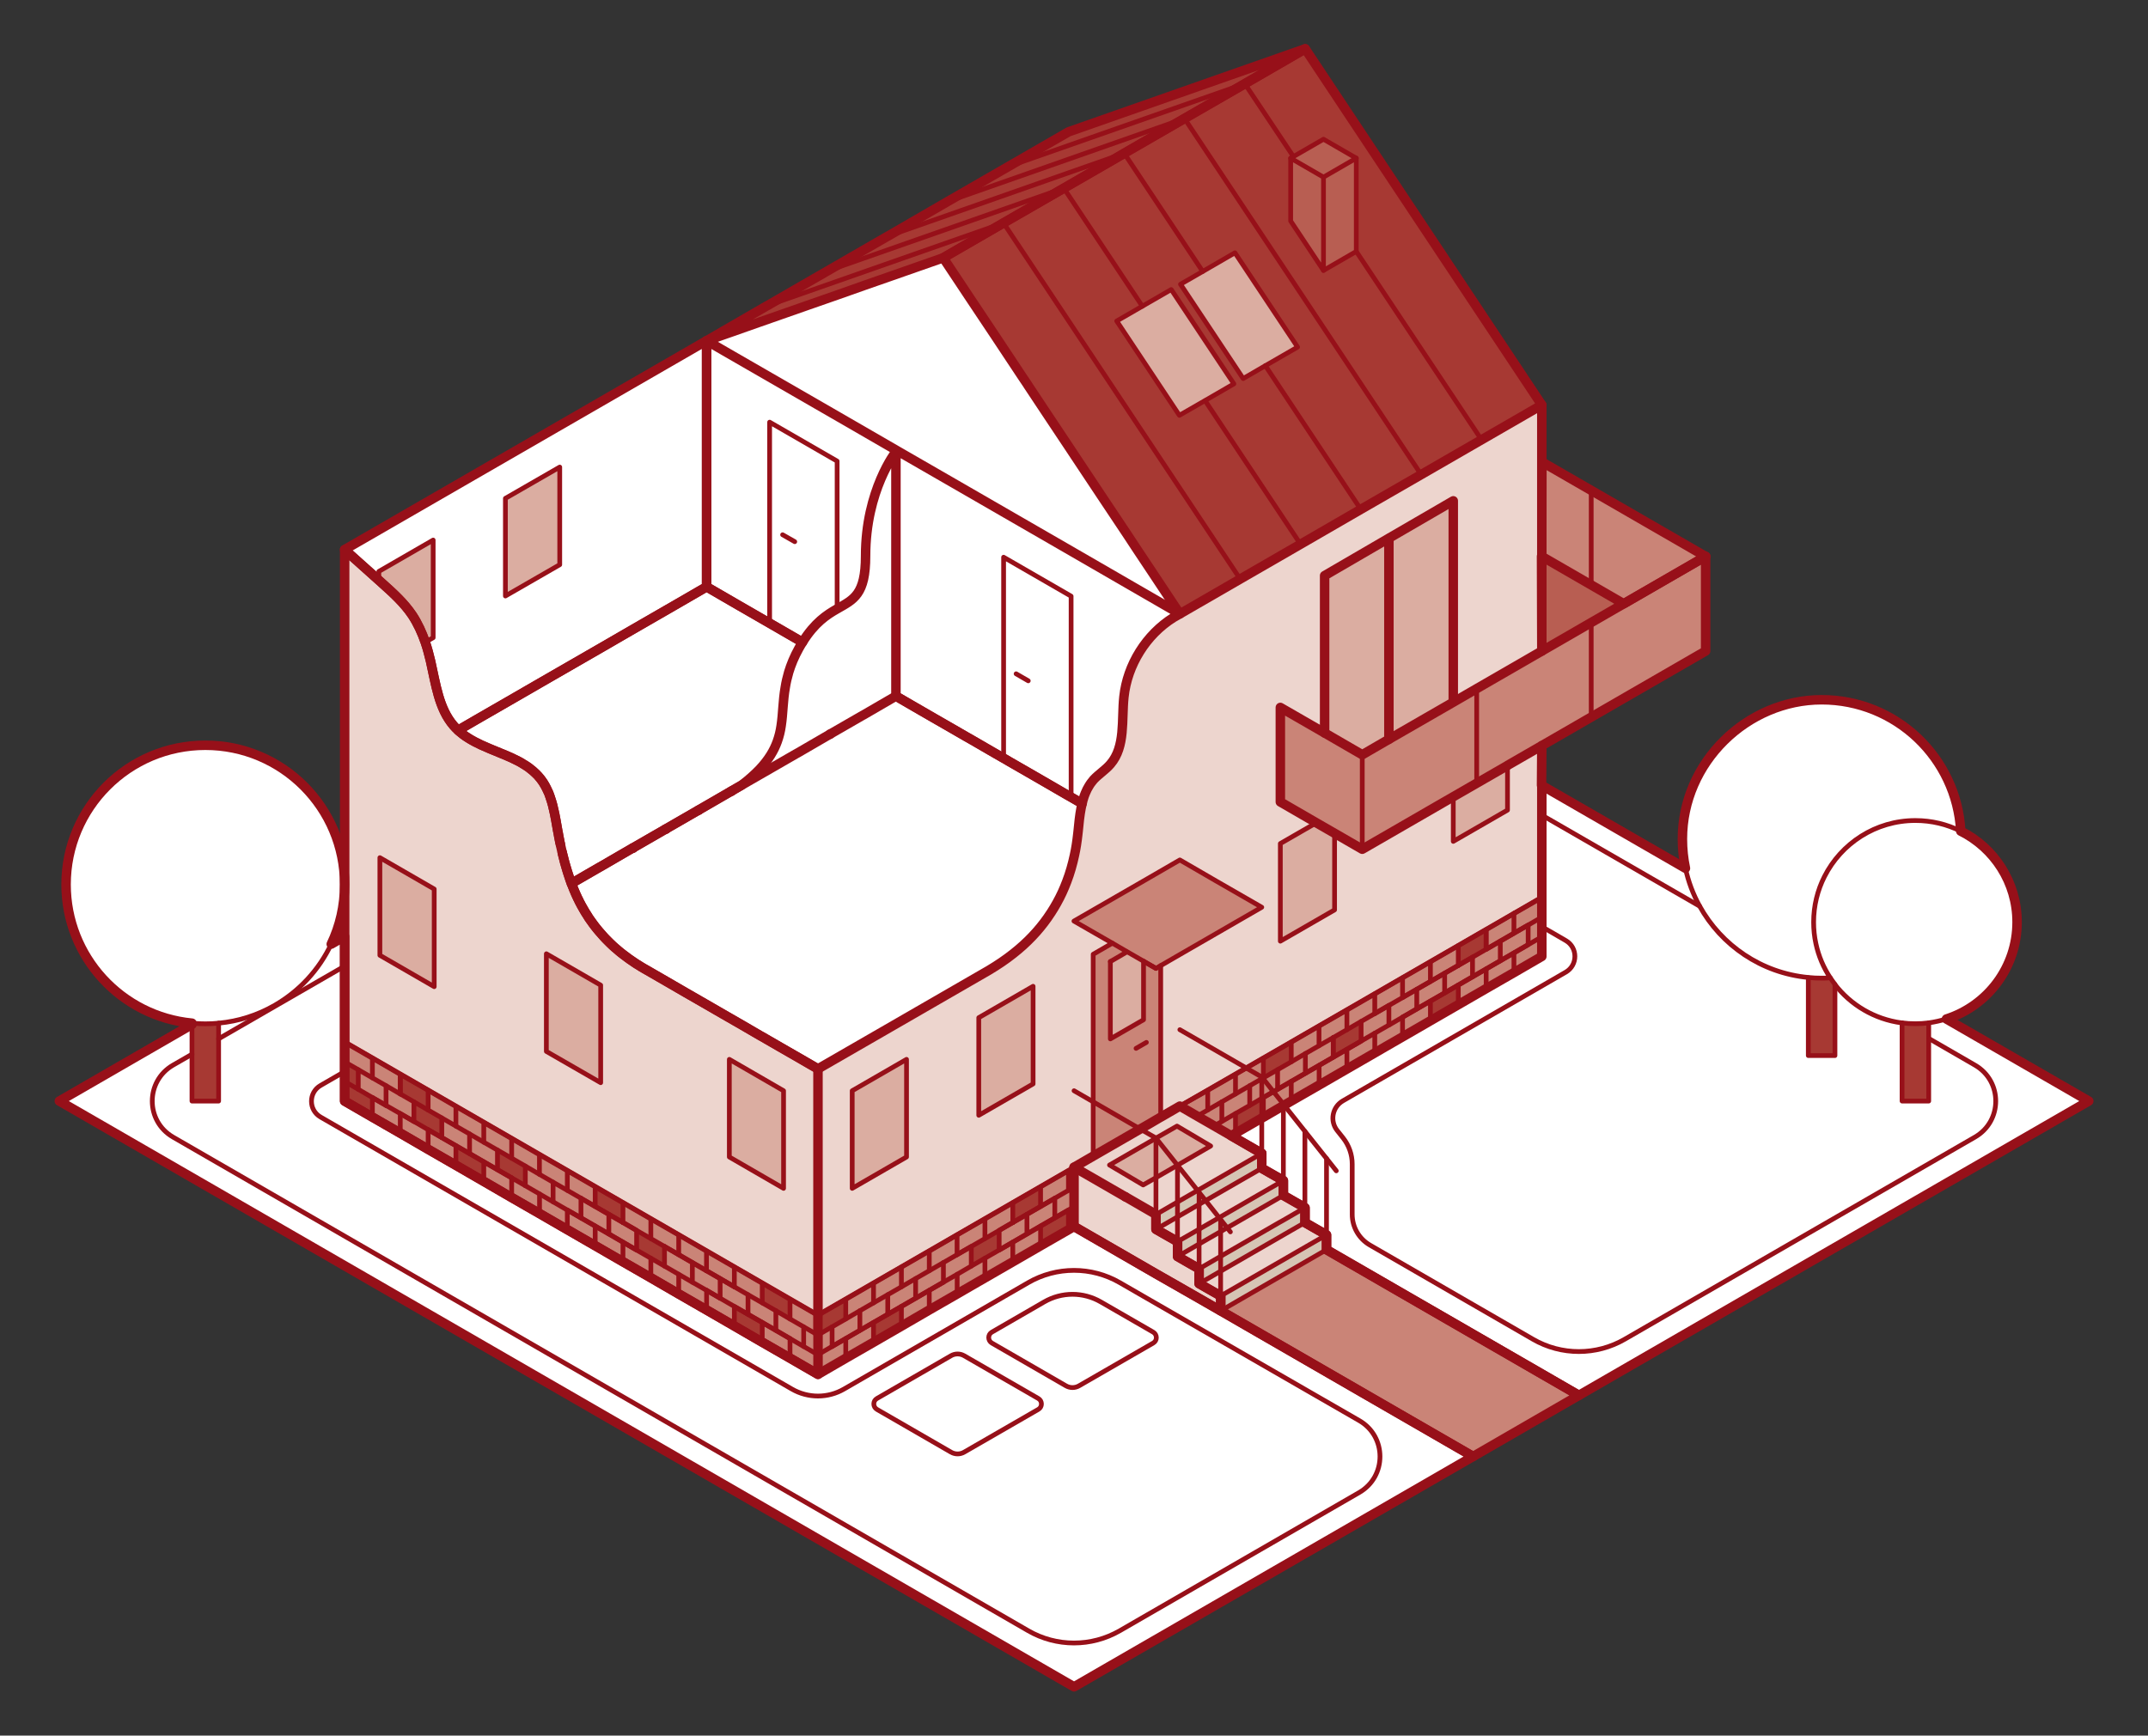 <?xml version="1.0" encoding="UTF-8"?> <svg xmlns="http://www.w3.org/2000/svg" width="226.57" height="183.12" viewBox="0 0 226.57 183.12"><rect x="0" y="0" width="226.57" height="183.12" fill="#333333" stroke="none"/><defs><style> .cls-1 { fill: #a73933; } .cls-2 { fill: #f7b06f; } .cls-3 { stroke-width: .5px; } .cls-3, .cls-4 { fill: none; stroke: #971019; stroke-linecap: round; stroke-linejoin: round; } .cls-5 { fill: #edd5ce; } .cls-6 { fill: #d6c5b4; } .cls-7 { fill: #fff; } .cls-8 { fill: #b85e52; } .cls-9 { fill: #ca8477; } .cls-10 { fill: #dbada1; } </style></defs><g id="Ebene_2" data-name="Ebene 2"><g><g><path class="cls-7" d="M139.92,122.23h0s-2.28-2.87-2.28-2.87h0s-2.19-2.76-2.19-2.76l.74-.43,2.94-1.7,2.94-1.7,2.94-1.7,1.1-.63,4.78-2.76,2.94-1.7,2.94-1.7,2.94-1.7,2.94-1.7v-3.12l2.52,1.46c1.29.74,1.29,2.6,0,3.34l-23.51,13.58c-1.11.64-1.39,2.12-.59,3.13l.62.78c.62.78.96,1.76.96,2.76v5.31c0,1.33.71,2.56,1.86,3.23l17.21,9.94c2.99,1.73,6.68,1.73,9.67,0l36.95-21.33c2.92-1.69,2.92-5.9,0-7.59l-4.88-2.82v-1.64c.64-.08,1.27-.22,1.87-.42l15.01,8.66-53.78,31.05-26.62-15.37v-9.62Z"></path><path class="cls-7" d="M206.81,87.69c3.52,1.76,5.94,5.4,5.94,9.6,0,4.78-3.13,8.83-7.45,10.21-.6.19-1.23.33-1.87.42-.46.06-.93.09-1.41.09s-.95-.03-1.41-.09c0,0-.02,0-.03,0-2.86-.38-5.37-1.89-7.05-4.07-.17-.22-.33-.44-.48-.67-.71-1.08-1.23-2.3-1.52-3.61-.16-.73-.24-1.49-.24-2.27,0-1.73.41-3.36,1.14-4.8,1.76-3.51,5.39-5.92,9.59-5.92,1.72,0,3.34.4,4.78,1.12Z"></path><path class="cls-7" d="M208.32,112.38c2.92,1.69,2.92,5.9,0,7.59l-36.95,21.33c-2.99,1.73-6.68,1.73-9.67,0l-17.21-9.94c-1.15-.67-1.86-1.9-1.86-3.23v-5.31c0-1-.34-1.97-.96-2.76l-.62-.78c-.8-1-.52-2.48.59-3.13l23.51-13.58c1.29-.74,1.29-2.6,0-3.34l-2.52-1.46v-11.79l16.64,9.61c2.29,4.15,6.52,7.07,11.47,7.54v8.22h2.81v-7.52c1.69,2.18,4.19,3.69,7.05,4.07h.03v8.25h2.81v-6.61l4.88,2.82Z"></path><path class="cls-7" d="M206.81,87.69c-1.44-.72-3.06-1.12-4.78-1.12-4.19,0-7.82,2.41-9.59,5.92-.73,1.44-1.14,3.08-1.14,4.8,0,.78.08,1.54.24,2.27.28,1.31.8,2.53,1.52,3.61-.21.01-.42.02-.63.03-.1,0-.2,0-.29,0-.47,0-.94-.02-1.4-.07-4.95-.47-9.18-3.39-11.47-7.54-.68-1.23-1.19-2.57-1.49-3.99-.22-1-.33-2.03-.33-3.09,0-8.11,6.58-14.69,14.69-14.69s14.24,6.14,14.67,13.87Z"></path><path class="cls-1" d="M203.44,109.56v6.61h-2.81v-8.24h0c.46.05.93.08,1.41.08s.95-.03,1.41-.09v1.64Z"></path><path class="cls-9" d="M200.63,107.92h0s-.03,0-.03,0c0,0,.02,0,.03,0Z"></path><path class="cls-1" d="M193.55,103.85v7.52h-2.81v-8.22c.46.05.93.07,1.4.07.1,0,.2,0,.29,0,.21,0,.42-.01.63-.03.15.23.31.45.48.67Z"></path><polygon class="cls-9" points="167.84 51.74 179.91 58.71 171.27 63.7 167.84 61.72 167.84 51.74"></polygon><polygon class="cls-9" points="179.91 58.71 179.91 68.69 167.84 75.66 167.84 65.68 171.27 63.7 179.91 58.71"></polygon><path class="cls-7" d="M179.27,95.6l-16.64-9.61v-3.13l15.15,8.75c.3,1.42.81,2.76,1.49,3.99Z"></path><polygon class="cls-8" points="171.27 63.7 167.84 65.68 162.63 68.69 162.63 65.37 162.63 58.72 167.84 61.72 171.27 63.7"></polygon><polygon class="cls-9" points="167.84 65.68 167.84 75.66 162.63 78.67 162.63 78.67 162.63 78.67 159.01 80.76 159.01 80.76 155.76 82.63 155.76 72.65 162.63 68.69 162.63 68.69 162.63 68.69 167.84 65.68"></polygon><polygon class="cls-9" points="167.84 51.74 167.84 61.72 162.63 58.72 162.63 65.37 162.63 58.71 162.63 48.74 167.84 51.74"></polygon><polygon class="cls-9" points="166.54 147.22 155.37 153.67 128.75 138.3 139.92 131.85 166.54 147.22"></polygon><polygon class="cls-9" points="162.63 98.84 162.63 100.91 159.69 102.61 159.69 100.54 161.19 99.67 162.63 98.84"></polygon><polygon class="cls-9" points="162.63 94.7 162.63 96.77 161.19 97.6 161.19 97.6 161.19 97.6 159.69 98.46 159.69 96.39 162.63 94.7"></polygon><polygon class="cls-9" points="162.63 97.79 162.63 98.84 161.19 99.67 159.69 100.54 158.25 101.37 156.76 102.23 155.32 103.06 153.82 103.93 152.38 104.76 150.88 105.62 147.94 107.32 149.44 106.45 152.38 104.76 155.32 103.06 158.25 101.37 161.19 99.67 161.19 97.6 161.19 97.6 162.63 96.77 162.63 97.79"></polygon><polygon class="cls-9" points="162.63 94.66 162.63 94.7 159.69 96.39 159.69 96.36 162.63 94.66"></polygon><path class="cls-5" d="M86.27,112.78h0s6.94-4.01,6.94-4.01l11.07-6.39c.95-.55,1.81-1.14,2.59-1.76,1.69-1.33,3-2.8,4-4.36.21-.33.41-.66.6-1,.41-.74.75-1.49,1.04-2.25.35-.91.61-1.84.81-2.77h0c.16-.72.27-1.45.35-2.18.01-.12.03-.23.04-.35.08-.83.16-1.68.32-2.49.03-.15.06-.29.1-.44.02-.08.04-.16.06-.24,0-.03.02-.06.03-.09.01-.05.03-.1.05-.15.01-.04.02-.07.04-.11.02-.07.04-.14.07-.21.03-.09.06-.17.1-.26.04-.11.09-.21.14-.31.02-.04.04-.08.06-.12.05-.1.11-.21.17-.31.03-.05.06-.1.09-.15s.07-.1.1-.15c.03-.04.06-.08.09-.12.07-.1.16-.2.24-.29.54-.6,1.24-1.03,1.77-1.64,1.6-1.85,1.16-4.64,1.42-7.09.36-3.4,2.36-6.58,5.22-8.37l.64-.37.04-.02h0s6.36-3.68,6.36-3.68l6.36-3.67,6.36-3.67,6.36-3.67,6.36-3.67,6.36-3.67v25.97s-6.87,3.96-6.87,3.96l-2.45,1.41-.03-.04v-21.18l-6.8,3.95-6.77,3.94v16.6h0l-4.67-2.7v9.98h0l3.8,2.2-3.8,2.19v10.3l5.73-3.31v-8.07l2.91,1.68,2.81-1.62h0s5.73-3.31,5.73-3.31h0s1.06-.61,1.06-.61h0s0,4.71,0,4.71l5.73-3.31v-4.71l3.61-2.09h0s0,0,0,0v15.99l-2.94,1.7-28.26,16.31-6.99,4.03h0l-2.02,1.17v-15.99l2.02-1.17,3.82-2.2,4.83-2.79-4.83-2.79-3.82-2.2-3.47,2-7.7,4.44,4.04,2.34-2.02,1.17v21.3h0s-2.02,1.17-2.02,1.17h0l-27.01,15.59v-25.96h0ZM108.97,114.36v-10.3l-5.73,3.31v10.3l5.73-3.31ZM95.62,122.07v-10.3l-5.73,3.31v10.3l5.73-3.31Z"></path><polygon class="cls-9" points="162.63 68.69 162.63 68.69 162.63 68.69 162.63 65.37 162.63 68.69"></polygon><polygon class="cls-1" points="137.67 5.15 162.63 42.73 156.27 46.4 143.06 26.53 143.06 16.69 139.6 14.69 136.43 16.52 131.3 8.83 137.67 5.15"></polygon><polygon class="cls-9" points="161.19 97.6 161.19 99.67 158.25 101.37 158.25 99.3 158.25 99.3 159.69 98.46 161.19 97.6"></polygon><rect class="cls-9" x="159.58" y="98.03" width="1.73" height="0"></rect><polygon class="cls-9" points="159.69 100.54 159.69 102.61 156.76 104.3 156.76 102.23 158.25 101.37 159.69 100.54"></polygon><polygon class="cls-9" points="159.69 98.46 159.69 98.46 158.25 99.3 158.25 99.3 158.25 99.29 159.69 98.46"></polygon><polygon class="cls-9" points="159.69 96.39 159.69 98.46 158.25 99.29 156.76 100.16 156.76 98.09 159.69 96.39"></polygon><polygon class="cls-9" points="159.69 96.36 159.69 96.39 156.76 98.09 156.76 100.16 156.75 100.16 156.75 98.09 153.82 99.78 150.88 101.48 147.94 103.17 145.01 104.87 142.07 106.57 139.13 108.26 136.2 109.96 133.26 111.65 131.46 112.69 131.44 112.67 159.69 96.36"></polygon><polygon class="cls-10" points="159.01 80.76 159.01 85.47 153.29 88.77 153.29 84.06 155.76 82.63 155.76 82.63 159.01 80.76 159.01 80.76"></polygon><polygon class="cls-9" points="158.25 99.3 158.25 101.37 155.32 103.06 155.32 100.99 155.32 100.99 156.75 100.16 156.76 100.16 156.76 100.16 158.25 99.3"></polygon><rect class="cls-9" x="156.64" y="99.73" width="1.73" height="0"></rect><polygon class="cls-9" points="156.76 102.23 156.76 104.3 153.82 106 153.82 103.93 155.32 103.06 156.76 102.23"></polygon><polygon class="cls-1" points="156.75 100.16 155.32 100.99 153.82 101.85 153.82 99.78 156.75 98.09 156.75 100.16"></polygon><polygon class="cls-1" points="143.06 26.53 156.27 46.4 149.9 50.07 124.94 12.5 131.3 8.83 136.43 16.52 136.14 16.69 136.14 23.32 139.6 28.53 143.06 26.53"></polygon><polygon class="cls-9" points="155.76 72.65 155.76 82.63 155.76 82.63 153.29 84.06 153.28 84.06 152.23 84.67 152.23 84.67 146.5 87.98 146.5 87.98 143.69 89.6 143.69 79.63 145.44 78.61 146.5 78 146.5 78 153.31 74.07 155.76 72.65"></polygon><path class="cls-7" d="M155.37,153.67l-42.09,24.3L6.26,116.17l13.99-8.08v3.13l-2,1.15c-2.92,1.69-2.92,5.9,0,7.59l90.2,52.08c2.99,1.73,6.67,1.73,9.67,0l25.25-14.58c2.92-1.69,2.92-5.91,0-7.59l-22.79-13.13-2.46-1.42c-2.99-1.73-6.68-1.73-9.67,0l-19.42,11.22c-1.7.99-3.8.99-5.51,0l-49.7-28.69c-1.29-.74-1.29-2.6,0-3.34l2.53-1.46v3.13l2.94,1.7,2.94,1.7,2.94,1.7,2.94,1.7,2.94,1.7,2.94,1.7,2.94,1.7,2.94,1.7,2.94,1.7,2.94,1.7,2.94,1.7,2.94,1.7,2.94,1.7,2.94,1.7,2.94,1.7,2.94,1.7,2.94,1.7,2.94-1.7,2.94-1.7,2.94-1.7,2.94-1.7,2.94-1.7.74-.43,5.13-2.96,2.94-1.7,2.94-1.7.58-.34,8.64,4.99,2.28,1.3,2.28,1.3,2.28,1.3,26.62,15.37Z"></path><rect class="cls-9" x="153.7" y="101.42" width="1.73" height="0"></rect><polygon class="cls-9" points="155.32 100.99 155.32 103.06 152.38 104.76 152.38 102.69 153.82 101.86 155.32 100.99"></polygon><polygon class="cls-1" points="153.82 103.93 153.82 106 150.88 107.69 150.88 105.62 152.38 104.76 153.82 103.93"></polygon><rect class="cls-9" x="152.27" y="102.27" width="1.66" height="0"></rect><polygon class="cls-9" points="153.82 99.78 153.82 101.85 152.38 102.68 150.88 103.55 150.88 101.48 153.82 99.78"></polygon><polygon class="cls-9" points="153.31 74.07 146.5 78 146.5 78 153.31 74.07"></polygon><polygon class="cls-10" points="153.29 74.02 153.31 74.07 146.5 78 146.5 56.82 146.49 56.79 153.29 52.84 153.29 74.02"></polygon><polygon class="cls-9" points="152.38 102.69 152.38 104.76 149.44 106.45 149.44 104.38 150.88 103.55 152.38 102.69"></polygon><rect class="cls-9" x="150.77" y="103.12" width="1.73" height="0"></rect><polygon class="cls-9" points="150.88 105.62 150.88 107.69 147.94 109.39 147.94 107.32 150.88 105.62"></polygon><rect class="cls-9" x="149.33" y="103.96" width="1.66" height="0"></rect><polygon class="cls-9" points="150.88 101.48 150.88 103.55 149.44 104.38 147.94 105.24 147.94 103.17 150.88 101.48"></polygon><polygon class="cls-9" points="150.88 107.69 146.1 110.45 147.94 109.39 150.88 107.69"></polygon><polygon class="cls-1" points="124.94 12.5 149.9 50.07 143.54 53.75 133.47 38.58 136.87 36.62 130.26 26.67 126.86 28.64 118.58 16.17 124.94 12.5 124.94 12.5"></polygon><polygon class="cls-9" points="149.44 104.38 149.44 106.45 147.94 107.32 146.51 108.15 146.5 108.15 146.5 106.08 147.94 105.25 149.44 104.38"></polygon><rect class="cls-9" x="147.83" y="104.81" width="1.73" height="0"></rect><polygon class="cls-9" points="147.94 107.32 147.94 109.39 146.1 110.45 145.01 111.08 145.01 109.01 146.5 108.15 146.51 108.15 147.94 107.32"></polygon><rect class="cls-9" x="146.39" y="105.66" width="1.66" height="0"></rect><polygon class="cls-9" points="147.94 103.17 147.94 105.24 146.5 106.08 145.01 106.94 145.01 104.87 147.94 103.17"></polygon><polygon class="cls-9" points="146.5 108.15 145.01 109.01 143.57 109.84 143.57 109.84 143.57 107.77 145.01 106.94 146.5 106.08 146.5 108.15"></polygon><rect class="cls-9" x="144.89" y="106.51" width="1.73" height="0"></rect><polygon class="cls-10" points="146.5 78 146.5 78 146.5 78 145.44 78.61 143.69 79.63 139.72 77.33 139.72 60.73 146.49 56.79 146.5 56.82 146.5 78"></polygon><polygon class="cls-9" points="146.1 110.45 145.01 111.09 145.01 111.08 146.1 110.45"></polygon><polygon class="cls-9" points="145.01 111.08 145.01 111.09 142.07 112.78 142.07 110.71 143.57 109.84 143.57 109.84 145.01 109.01 145.01 111.08"></polygon><polygon class="cls-9" points="145.01 104.87 145.01 106.94 145.01 106.94 143.57 107.77 142.07 108.64 142.07 106.57 145.01 104.87"></polygon><polygon class="cls-9" points="143.69 79.63 143.69 89.6 140.77 87.92 140.77 87.92 138.85 86.81 135.05 84.61 135.05 84.61 135.05 74.64 139.71 77.33 139.72 77.33 143.69 79.63"></polygon><polygon class="cls-9" points="143.57 109.84 142.07 110.71 139.14 112.41 136.2 114.1 134.33 115.18 134.32 115.18 134.76 114.93 137.69 113.23 140.63 111.54 140.63 109.47 140.63 109.47 140.63 111.54 143.57 109.84"></polygon><polygon class="cls-1" points="143.57 107.77 143.57 109.84 140.63 111.54 140.63 109.47 142.07 108.64 143.57 107.77"></polygon><polygon class="cls-1" points="133.47 38.58 143.54 53.75 137.18 57.42 127.12 42.28 127.11 42.26 130.15 40.5 123.54 30.55 120.49 32.31 112.21 19.85 117.6 16.74 118.58 16.17 126.86 28.64 124.52 29.99 131.13 39.94 133.47 38.58"></polygon><path class="cls-7" d="M143.37,149.87c2.93,1.68,2.93,5.91,0,7.59l-25.25,14.58c-2.99,1.73-6.67,1.73-9.67,0L18.25,119.97c-2.92-1.69-2.92-5.9,0-7.59l2-1.15v4.95h2.81v-6.57l5.96-3.44,7.32-4.23v11.11l-2.53,1.46c-1.29.74-1.29,2.6,0,3.34l49.7,28.69c1.7.99,3.8.99,5.51,0l19.42-11.22c2.99-1.73,6.68-1.73,9.67,0l2.46,1.42,22.79,13.13ZM121.64,141.7c.44-.26.44-.9,0-1.15l-5.53-3.19c-1.85-1.07-4.12-1.06-5.97,0l-5.52,3.19c-.44.25-.44.9,0,1.15l7.81,4.51c.43.25.96.25,1.39,0l7.82-4.51ZM109.52,148.69c.44-.26.44-.9,0-1.15l-7.82-4.51c-.43-.25-.96-.25-1.39,0l-7.81,4.51c-.44.26-.44.9,0,1.15l7.81,4.51c.43.25.96.25,1.39,0l7.82-4.51Z"></path><polygon class="cls-8" points="143.06 16.69 143.06 26.53 139.6 28.53 139.6 18.69 143.06 16.69"></polygon><polygon class="cls-8" points="143.06 16.69 139.6 18.69 136.14 16.69 136.43 16.52 139.6 14.69 143.06 16.69"></polygon><polygon class="cls-9" points="142.07 110.71 142.07 112.78 139.14 114.48 139.14 112.41 142.07 110.71"></polygon><polygon class="cls-9" points="142.07 106.57 142.07 108.64 140.63 109.47 140.63 109.47 139.13 110.33 139.13 108.26 142.07 106.57"></polygon><polygon class="cls-10" points="140.77 87.92 140.77 96 135.05 99.3 135.05 89 138.85 86.81 140.77 87.92 140.77 87.92"></polygon><polygon class="cls-9" points="140.63 109.47 140.63 111.54 137.69 113.23 137.69 111.16 139.13 110.33 140.63 109.47"></polygon><polygon class="cls-6" points="139.92 130.29 139.92 131.85 128.75 138.3 128.75 136.73 138.56 131.07 139.92 130.29 139.92 130.29"></polygon><polygon class="cls-7" points="139.92 122.23 139.92 130.29 139.92 130.29 137.64 128.99 137.64 127.42 137.64 127.42 137.64 127.42 137.64 119.36 139.92 122.23 139.92 122.23"></polygon><polygon class="cls-5" points="139.92 130.29 138.56 131.07 128.75 136.73 128.75 136.73 128.75 136.73 128.75 134.12 136.28 129.77 137.64 128.99 139.92 130.29"></polygon><polygon class="cls-8" points="139.6 18.69 139.6 28.53 136.14 23.32 136.14 16.69 139.6 18.69"></polygon><polygon class="cls-9" points="139.14 112.41 139.14 114.48 136.2 116.17 136.2 114.1 139.14 112.41"></polygon><polygon class="cls-9" points="139.13 108.26 139.13 110.33 137.69 111.16 136.2 112.03 136.2 109.96 139.13 108.26"></polygon><polygon class="cls-9" points="137.69 111.16 137.69 113.23 134.76 114.93 134.76 112.86 136.2 112.03 137.69 111.16"></polygon><polygon class="cls-1" points="137.67 5.15 131.3 8.83 106.34 17.58 112.7 13.91 137.67 5.15"></polygon><polygon class="cls-7" points="137.64 127.42 137.64 127.42 137.64 127.42 137.64 127.42 135.37 126.12 135.37 124.56 135.37 116.65 135.37 116.65 135.45 116.6 135.45 116.6 137.64 119.36 137.64 119.36 137.64 127.42"></polygon><polygon class="cls-6" points="137.64 127.42 137.64 128.99 136.28 129.77 128.75 134.12 128.75 132.55 134.92 128.99 134.92 128.99 135.37 128.74 137.64 127.42 137.64 127.42"></polygon><polygon class="cls-5" points="129.44 129.54 133.09 127.44 135.37 126.12 137.64 127.42 135.37 128.74 134.92 128.99 134.92 128.99 128.75 132.55 128.75 129.94 129.44 129.54"></polygon><polygon class="cls-1" points="127.12 42.28 137.18 57.42 130.81 61.09 105.85 23.52 112.21 19.85 120.49 32.31 117.79 33.87 124.4 43.82 127.11 42.26 127.12 42.28"></polygon><polygon class="cls-10" points="130.26 26.67 136.87 36.62 133.47 38.58 131.13 39.94 124.52 29.99 126.86 28.64 130.26 26.67"></polygon><polygon class="cls-9" points="136.2 114.1 136.2 116.17 135.45 116.6 135.45 116.6 135.37 116.49 134.33 115.18 136.2 114.1"></polygon><polygon class="cls-1" points="136.2 109.96 136.2 112.03 134.76 112.86 133.26 113.72 133.26 111.65 136.2 109.96"></polygon><polygon class="cls-9" points="135.37 116.49 135.45 116.6 135.37 116.65 135.37 116.65 135.37 116.49 135.37 116.49"></polygon><polygon class="cls-9" points="134.33 115.18 135.37 116.49 135.37 116.49 135.37 116.65 133.26 117.87 133.26 117.87 133.26 115.8 134.33 115.18"></polygon><polygon class="cls-6" points="135.37 124.56 135.37 126.12 133.09 127.44 129.44 129.54 128.75 128.67 128.59 128.47 133.09 125.87 135.37 124.56"></polygon><polygon class="cls-7" points="135.37 116.65 135.37 124.56 133.09 123.26 133.09 121.69 133.09 117.97 133.09 117.96 133.09 117.96 133.26 117.87 135.37 116.65"></polygon><polygon class="cls-5" points="135.37 124.56 133.09 125.87 128.59 128.47 127.17 126.67 133.09 123.26 135.37 124.56"></polygon><polygon class="cls-9" points="134.76 112.86 134.76 114.93 134.32 115.18 133.2 113.76 133.2 113.76 133.26 113.72 134.76 112.86"></polygon><rect class="cls-9" x="133.18" y="115.49" width="1.23" height="0" transform="translate(-39.82 82.36) rotate(-30)"></rect><polygon class="cls-9" points="134.32 115.18 133.26 115.79 133.09 115.89 133.09 113.82 133.2 113.76 133.2 113.76 134.32 115.18"></polygon><polygon class="cls-9" points="133.26 117.87 133.26 117.87 133.09 117.96 133.26 117.87"></polygon><polygon class="cls-9" points="133.26 115.8 133.26 117.87 133.09 117.96 133.09 117.96 133.09 115.89 133.26 115.79 133.26 115.8"></polygon><polygon class="cls-9" points="133.26 111.65 133.26 113.72 133.2 113.76 133.09 113.63 133.09 113.63 131.46 112.69 133.26 111.65"></polygon><polygon class="cls-9" points="133.09 113.63 133.2 113.76 133.09 113.82 133.09 113.63 133.09 113.63"></polygon><polygon class="cls-9" points="133.09 117.96 133.09 117.97 130.32 119.56 133.09 117.96"></polygon><polygon class="cls-6" points="133.09 121.69 133.09 123.26 127.17 126.67 126.48 125.81 126.32 125.6 133.09 121.69"></polygon><polygon class="cls-7" points="133.09 117.97 133.09 121.69 129.87 119.83 130.32 119.56 133.09 117.97"></polygon><polygon class="cls-1" points="133.09 115.89 133.09 117.96 130.32 119.56 130.32 117.49 131.82 116.63 133.09 115.89"></polygon><polygon class="cls-9" points="133.09 113.82 133.09 115.89 131.82 116.63 131.82 114.55 133.09 113.82"></polygon><polygon class="cls-9" points="133.09 113.63 133.09 113.82 131.82 114.55 130.32 115.42 130.32 113.35 131.46 112.69 133.09 113.63"></polygon><polygon class="cls-9" points="133.09 95.72 128.26 98.51 124.45 100.71 122.43 101.88 122.42 101.88 121.93 102.17 120.62 101.41 120.62 101.41 118.88 100.41 117.33 99.51 113.28 97.18 120.98 92.74 124.45 90.73 128.26 92.94 133.09 95.72"></polygon><polygon class="cls-5" points="133.09 121.69 126.32 125.6 124.2 122.94 124.2 122.94 124.2 122.94 127.7 120.91 124.15 118.81 121.93 120.08 121.93 120.07 120.27 119.12 122.42 117.87 122.43 117.87 124.45 116.7 124.45 116.7 126.28 117.76 129.86 119.83 129.87 119.83 133.09 121.69"></polygon><polygon class="cls-9" points="131.82 114.55 131.82 116.63 130.32 117.49 128.88 118.32 128.88 116.25 130.32 115.42 131.82 114.55"></polygon><polygon class="cls-9" points="131.44 112.67 131.46 112.69 130.32 113.35 127.39 115.04 124.45 116.7 131.44 112.67"></polygon><polygon class="cls-1" points="131.3 8.83 124.94 12.5 124.94 12.5 99.98 21.26 106.34 17.58 106.34 17.58 131.3 8.83"></polygon><polygon class="cls-1" points="105.85 23.52 130.81 61.09 124.45 64.77 99.49 27.2 105.85 23.52"></polygon><polygon class="cls-9" points="130.32 117.49 130.32 119.56 129.87 119.83 129.86 119.83 128.07 118.79 128.88 118.32 130.32 117.49"></polygon><polygon class="cls-9" points="130.32 113.35 130.32 115.42 128.88 116.25 127.39 117.11 127.39 115.04 130.32 113.35"></polygon><polygon class="cls-10" points="123.54 30.55 130.15 40.5 127.11 42.26 124.4 43.82 117.79 33.87 120.49 32.31 123.54 30.55"></polygon><polygon class="cls-2" points="129.86 119.83 126.28 117.76 128.07 118.79 129.86 119.83"></polygon><polygon class="cls-6" points="129.44 129.54 128.75 129.94 128.75 128.67 128.75 128.67 129.44 129.54"></polygon><polygon class="cls-9" points="128.88 116.25 128.88 118.32 128.07 118.79 126.28 117.76 127.39 117.11 128.88 116.25"></polygon><polygon class="cls-5" points="121.93 129.7 124.2 131 124.2 132.57 124.2 132.57 126.48 133.87 126.48 133.87 126.48 135.43 126.48 135.43 128.75 136.73 128.75 136.73 128.75 138.3 126.48 137 124.2 135.69 121.93 134.39 113.29 129.4 113.29 127.33 113.29 123.15 118.7 126.27 118.7 126.27 121.93 128.14 121.93 128.14 121.93 129.7 121.93 129.7"></polygon><polygon class="cls-6" points="128.59 128.47 128.75 128.67 128.75 128.67 128.75 129.94 126.48 131.25 126.48 129.69 128.59 128.47"></polygon><polygon class="cls-5" points="128.75 136.73 128.75 136.73 126.48 135.43 128.75 136.73"></polygon><polygon class="cls-5" points="128.75 134.12 128.75 136.73 126.48 135.43 126.48 135.43 128.75 134.12"></polygon><polygon class="cls-6" points="128.75 132.55 128.75 134.12 126.48 135.43 126.48 133.87 128.75 132.55"></polygon><polygon class="cls-5" points="128.75 129.94 128.75 132.55 126.48 133.87 126.48 133.87 126.48 133.87 126.48 131.25 128.75 129.94"></polygon><polygon class="cls-5" points="128.59 128.47 126.48 129.69 126.48 127.07 127.17 126.67 128.59 128.47"></polygon><polygon class="cls-10" points="127.7 120.91 124.2 122.94 121.93 120.08 124.15 118.81 127.7 120.91"></polygon><polygon class="cls-9" points="127.39 115.04 127.39 117.11 126.28 117.76 124.45 116.7 127.39 115.04"></polygon><polygon class="cls-6" points="127.17 126.67 126.48 127.07 126.48 125.81 127.17 126.67"></polygon><polygon class="cls-6" points="126.48 135.43 126.48 135.43 126.48 135.43 126.48 133.87 126.48 133.87 126.48 133.87 126.48 135.43"></polygon><polygon class="cls-6" points="126.32 125.6 126.48 125.81 126.48 127.07 124.2 128.39 124.2 126.82 126.32 125.6"></polygon><polygon class="cls-5" points="126.48 133.87 126.48 133.87 124.2 132.57 126.48 133.87"></polygon><polygon class="cls-5" points="126.48 131.25 126.48 133.87 124.2 132.57 124.2 132.57 126.48 131.25"></polygon><polygon class="cls-6" points="126.48 129.69 126.48 131.25 124.2 132.57 124.2 131 126.48 129.69"></polygon><polygon class="cls-5" points="126.48 127.07 126.48 129.69 124.2 131 124.2 131 124.2 131 124.2 128.39 126.48 127.07"></polygon><polygon class="cls-5" points="124.2 122.94 126.32 125.6 124.2 126.82 124.2 122.94"></polygon><polygon class="cls-1" points="99.98 21.26 124.94 12.5 118.58 16.17 93.62 24.93 99.98 21.26"></polygon><polygon class="cls-7" points="124.45 64.77 124.45 64.77 124.45 64.77 94.57 47.52 74.53 35.95 74.53 35.95 99.49 27.2 124.45 64.77"></polygon><path class="cls-7" d="M124.45,64.77l-.04.02c-.22.11-.43.24-.64.37-2.86,1.79-4.86,4.97-5.22,8.37-.26,2.45.18,5.24-1.42,7.09-.53.61-1.23,1.04-1.77,1.64-.08.09-.17.19-.24.29-.03.04-.06.08-.09.12-.03.05-.07.1-.1.15s-.06.1-.09.15c-.06.1-.12.2-.17.31-.02.04-.04.08-.06.12-.05.1-.1.21-.14.31-.03.08-.07.17-.1.26-.03.07-.05.14-.07.21-.01.04-.03.07-.04.11-.02.05-.03.1-.05.15,0,.03-.02.06-.03.09-.02.08-.04.16-.06.24l-1.15-.67v-21.21l-7.12-4.11v21.22h0l-1.38-.8-2-1.15-.53-.3-1.47-.85-2-1.15-2-1.15-2-1.15v-25.8l.07-.13,29.88,17.25Z"></path><path class="cls-9" d="M124.41,64.79l-.64.37c.21-.13.42-.25.64-.37Z"></path><polygon class="cls-6" points="124.2 132.57 124.2 132.57 124.2 132.57 124.2 131 124.2 131 124.2 132.57"></polygon><polygon class="cls-5" points="124.2 131 124.2 131 121.93 129.7 124.2 131"></polygon><polygon class="cls-5" points="124.2 128.39 124.2 131 121.93 129.7 121.93 129.7 124.2 128.39"></polygon><polygon class="cls-6" points="124.2 126.82 124.2 128.39 121.93 129.7 121.93 128.14 124.2 126.82"></polygon><polygon class="cls-5" points="124.2 122.94 124.2 126.82 121.93 128.14 121.93 128.14 121.93 128.14 121.93 124.25 124.2 122.94 124.2 122.94"></polygon><polygon class="cls-10" points="124.2 122.94 124.2 122.94 121.93 124.25 121.93 120.09 121.93 120.08 124.2 122.94"></polygon><polygon class="cls-9" points="122.43 101.88 122.43 117.87 122.42 117.87 120.27 119.12 115.31 116.25 115.31 100.68 117.33 99.51 118.88 100.41 118.87 100.43 117.12 101.45 117.12 109.61 120.62 107.59 120.62 101.42 121.93 102.17 122.42 101.88 122.43 101.88"></polygon><polygon class="cls-10" points="122.42 117.87 120.27 119.12 120.27 119.12 122.42 117.87"></polygon><polygon class="cls-5" points="121.93 120.07 121.93 120.08 121.93 120.09 121.93 120.07"></polygon><polygon class="cls-9" points="120.62 101.41 121.93 102.17 120.62 101.42 120.62 101.41"></polygon><polygon class="cls-5" points="121.93 128.14 121.93 128.14 118.7 126.27 121.93 128.14"></polygon><polygon class="cls-5" points="121.93 124.25 121.93 128.14 118.7 126.27 118.7 126.27 113.29 123.15 115.31 121.98 120.27 119.12 120.27 119.12 121.93 120.07 121.93 120.09 117.03 122.92 120.58 125.02 121.93 124.25"></polygon><polygon class="cls-10" points="121.93 120.09 121.93 124.25 120.58 125.02 117.03 122.92 121.93 120.09"></polygon><path class="cls-7" d="M121.64,140.54c.44.26.44.9,0,1.15l-7.82,4.51c-.43.25-.96.25-1.39,0l-7.81-4.51c-.44-.26-.44-.9,0-1.15l5.52-3.19c1.85-1.07,4.12-1.07,5.97,0l5.53,3.19Z"></path><polygon class="cls-10" points="120.62 101.42 120.62 107.59 117.12 109.61 117.12 101.45 118.87 100.43 118.88 100.41 120.62 101.41 120.62 101.41 120.62 101.42"></polygon><polygon class="cls-5" points="120.27 119.12 115.31 121.98 115.31 121.98 120.27 119.12"></polygon><polygon class="cls-9" points="120.27 119.12 115.31 121.98 115.31 116.25 120.27 119.12"></polygon><polygon class="cls-5" points="113.29 123.15 118.7 126.27 113.29 123.15 113.29 123.15"></polygon><polygon class="cls-1" points="118.58 16.17 117.6 16.74 112.21 19.85 87.25 28.6 93.62 24.93 118.58 16.17"></polygon><path class="cls-7" d="M84.09,79.46l3.47-2,3.47-2,3.47-2,2,1.15,2,1.15,2,1.15,1.47.85.53.3,2,1.15,1.38.8h0l4.61,2.66,2,1.15.51.29h0l1.15.67c-.03.14-.07.29-.1.44-.16.82-.24,1.67-.32,2.49-.01.12-.02.24-.04.35-.08.73-.19,1.45-.35,2.17h0c-.2.94-.47,1.86-.81,2.78-.29.76-.63,1.51-1.04,2.25-.19.34-.39.67-.6,1-1.01,1.56-2.32,3.03-4,4.36-.78.62-1.64,1.2-2.59,1.76l-11.07,6.39-6.94,4.01h0s0,0,0,0l-2-1.15-1.99-1.15h0l-2-1.15h0l-1.99-1.15h0l-2-1.15h0l-1.99-1.15h0l-2-1.15h0l-2-1.15-2-1.15-.3-.17c-.23-.14-.46-.27-.69-.41-.07-.04-.13-.08-.2-.13-.11-.07-.21-.14-.31-.2-.11-.07-.22-.15-.32-.22-.03-.02-.06-.04-.09-.07-.08-.05-.16-.11-.23-.16-.15-.11-.29-.22-.44-.33-.17-.13-.34-.27-.5-.4-.03-.02-.06-.05-.09-.07-.09-.08-.18-.15-.27-.23-.01-.01-.03-.02-.04-.03-.04-.03-.07-.07-.11-.1-.06-.05-.11-.1-.17-.15-.08-.08-.16-.15-.24-.23-.12-.12-.24-.24-.36-.36-.07-.08-.15-.15-.22-.23-.08-.08-.16-.17-.23-.26-.07-.08-.14-.16-.21-.24-.03-.03-.06-.07-.08-.1-.07-.08-.13-.16-.2-.24-.16-.2-.31-.39-.46-.59-.07-.09-.14-.19-.2-.28,0-.01-.02-.02-.02-.03-.07-.09-.13-.18-.19-.27-.02-.03-.04-.06-.06-.09-.04-.07-.09-.13-.13-.2,0,0-.01-.02-.02-.03-.06-.09-.12-.18-.17-.28-.06-.09-.11-.18-.16-.27-.18-.31-.36-.63-.52-.95h0s-.01-.03-.02-.04c-.04-.08-.08-.17-.12-.26-.15-.31-.29-.62-.41-.93-.08-.19-.16-.38-.23-.58l-.02-.04,2.99-1.73h0l3.47-2h0l3.47-2h0s3.47-2,3.47-2l3.47-2h0s1.07-.62,1.07-.62l5.87-3.39Z"></path><polygon class="cls-9" points="113.29 127.33 113.29 129.4 112.7 129.74 112.7 127.67 112.7 127.66 113.28 127.33 113.29 127.33"></polygon><polygon class="cls-9" points="113.29 123.15 113.29 127.33 113.28 127.33 113.28 125.26 112.7 125.59 112.7 123.52 109.76 125.22 106.83 126.91 103.89 128.61 100.95 130.3 98.02 132 95.08 133.69 92.14 135.39 89.21 137.09 86.27 138.78 86.27 138.74 86.27 138.74 113.28 123.15 113.29 123.15 113.29 123.15"></polygon><polygon class="cls-9" points="113.28 125.26 113.28 127.33 112.7 127.66 111.26 128.49 111.26 126.43 111.26 126.42 112.7 125.59 113.28 125.26"></polygon><polygon class="cls-7" points="112.98 62.9 112.98 84.11 112.98 84.11 110.47 82.67 105.86 80 105.86 58.79 112.98 62.9"></polygon><polygon class="cls-9" points="110.47 82.67 112.98 84.11 112.47 83.82 110.47 82.67"></polygon><polygon class="cls-1" points="112.7 127.67 112.7 129.74 109.76 131.43 109.76 129.36 111.26 128.5 112.7 127.67"></polygon><polygon class="cls-1" points="112.7 127.66 112.7 127.67 111.26 128.5 109.76 129.36 106.83 131.06 103.89 132.75 102.45 133.58 102.45 133.58 102.45 131.51 103.89 130.68 105.39 129.82 105.39 131.89 108.32 130.19 111.26 128.49 112.7 127.66"></polygon><polygon class="cls-9" points="112.7 125.59 111.26 126.42 109.76 127.29 109.76 125.22 112.7 123.52 112.7 125.59"></polygon><polygon class="cls-1" points="112.21 19.85 105.85 23.52 80.89 32.27 87.25 28.6 112.21 19.85"></polygon><rect class="cls-9" x="109.65" y="126.86" width="1.73" height="0"></rect><polygon class="cls-9" points="111.26 126.43 111.26 128.49 108.32 130.19 108.32 128.12 109.76 127.29 111.26 126.43"></polygon><polygon class="cls-9" points="109.76 129.36 109.76 131.43 106.83 133.13 106.83 131.06 109.76 129.36"></polygon><rect class="cls-9" x="108.21" y="127.7" width="1.66" height="0"></rect><polygon class="cls-1" points="109.76 125.22 109.76 127.29 108.32 128.12 106.83 128.98 106.83 126.91 109.76 125.22"></polygon><path class="cls-7" d="M109.52,147.54c.44.25.44.9,0,1.15l-7.82,4.51c-.43.25-.96.25-1.39,0l-7.81-4.51c-.44-.26-.44-.9,0-1.15l7.81-4.51c.43-.25.96-.25,1.39,0l7.82,4.51Z"></path><polygon class="cls-10" points="108.97 104.06 108.97 114.36 103.24 117.67 103.24 107.37 108.97 104.06"></polygon><polygon class="cls-9" points="108.32 128.12 108.32 130.19 105.39 131.89 105.39 129.82 106.83 128.98 108.32 128.12"></polygon><rect class="cls-9" x="106.71" y="128.55" width="1.73" height="0"></rect><polygon class="cls-9" points="106.83 131.06 106.83 133.13 103.89 134.82 103.89 132.75 106.83 131.06"></polygon><rect class="cls-9" x="105.28" y="129.4" width="1.66" height="0"></rect><polygon class="cls-9" points="106.83 126.91 106.83 128.98 105.39 129.81 105.39 129.82 103.89 130.68 103.89 128.61 106.83 126.91"></polygon><polygon class="cls-9" points="106.83 133.13 101.7 136.09 103.89 134.82 106.83 133.13"></polygon><polygon class="cls-1" points="105.85 23.52 99.49 27.2 74.53 35.95 80.89 32.27 105.85 23.52"></polygon><polygon class="cls-9" points="103.89 132.75 103.89 134.82 101.7 136.09 100.96 136.52 100.96 134.45 102.45 133.58 102.45 133.58 103.89 132.75"></polygon><polygon class="cls-9" points="103.89 128.61 103.89 130.68 102.45 131.51 102.45 131.51 100.95 132.37 100.95 130.3 103.89 128.61"></polygon><polygon class="cls-9" points="102.45 131.51 102.45 133.58 100.96 134.45 99.51 135.28 99.51 133.21 100.95 132.38 102.45 131.51"></polygon><rect class="cls-9" x="100.84" y="131.94" width="1.73" height="0"></rect><polygon class="cls-9" points="100.96 134.45 100.96 136.52 98.02 138.22 98.02 136.14 99.51 135.28 100.96 134.45"></polygon><polygon class="cls-9" points="100.95 132.37 100.95 132.38 99.51 133.21 98.02 134.07 98.02 132 100.95 130.3 100.95 132.37"></polygon><polygon class="cls-2" points="99.51 135.28 98.02 136.14 95.08 137.84 92.14 139.53 89.21 141.23 87.77 142.06 90.7 140.36 93.64 138.67 96.58 136.97 99.51 135.28"></polygon><polygon class="cls-9" points="99.51 133.21 99.51 135.28 96.58 136.97 96.58 134.9 98.02 134.07 99.51 133.21"></polygon><polygon class="cls-9" points="98.02 136.14 98.02 138.22 95.08 139.91 95.08 137.84 98.02 136.14"></polygon><polygon class="cls-9" points="98.02 132 98.02 134.07 96.58 134.9 95.08 135.77 95.08 133.69 98.02 132"></polygon><polygon class="cls-9" points="96.58 134.9 96.58 136.97 93.64 138.67 93.64 136.6 95.08 135.77 96.58 134.9"></polygon><polygon class="cls-10" points="95.62 111.77 95.62 122.07 89.89 125.38 89.89 115.08 95.62 111.77"></polygon><polygon class="cls-1" points="95.08 137.84 95.08 139.91 92.14 141.61 92.14 139.53 95.08 137.84"></polygon><polygon class="cls-9" points="95.08 133.69 95.08 135.77 93.64 136.6 92.14 137.46 92.14 135.39 95.08 133.69"></polygon><path class="cls-7" d="M94.57,47.52l-.07.13s-3.2,4.06-3.2,11c0,4.1-1.26,4.59-2.99,5.59v-15.59l-7.12-4.11v21.22l-3.33-1.92-3.33-1.92v-25.97h0l20.04,11.57Z"></path><path class="cls-7" d="M94.5,47.65v25.8l-3.47,2-3.47,2-3.47,2-5.87,3.39c.76-.58,1.38-1.14,1.89-1.68.97-1.02,1.53-1.98,1.87-2.93.2-.55.32-1.1.4-1.64.1-.66.15-1.32.2-2.01.05-.67.11-1.36.23-2.08.08-.5.2-1.03.37-1.58.24-.79.58-1.63,1.08-2.54.12-.22.25-.43.37-.63,1.28-2.06,2.56-2.89,3.66-3.52,1.74-1,2.99-1.49,2.99-5.59,0-6.94,3.2-11,3.2-11Z"></path><polygon class="cls-9" points="93.64 136.6 93.64 138.67 90.7 140.36 90.7 138.29 92.14 137.46 93.64 136.6"></polygon><polygon class="cls-9" points="92.14 139.53 92.14 141.61 89.21 143.3 89.21 141.23 92.14 139.53"></polygon><polygon class="cls-9" points="92.14 135.39 92.14 137.46 90.7 138.29 89.21 139.16 89.21 137.09 92.14 135.39"></polygon><polygon class="cls-9" points="90.7 138.29 90.7 140.36 87.77 142.06 87.77 142.06 87.77 139.99 89.21 139.16 90.7 138.29"></polygon><polygon class="cls-9" points="89.21 141.23 89.21 143.3 86.27 145 86.27 142.93 87.77 142.06 87.77 142.06 89.21 141.23"></polygon><polygon class="cls-1" points="89.21 137.09 89.21 139.16 87.77 139.99 86.27 140.85 86.27 138.78 86.27 138.78 89.21 137.09"></polygon><path class="cls-7" d="M88.3,48.65v15.59c-1.09.63-2.38,1.46-3.66,3.52l-.13-.08-3.33-1.92v-21.22l7.12,4.11Z"></path><polygon class="cls-9" points="87.77 142.06 86.27 142.93 86.27 140.85 87.77 139.99 87.77 142.06"></polygon><polygon class="cls-9" points="86.27 142.93 86.27 145 83.33 143.3 83.33 141.23 84.77 142.06 86.27 142.93"></polygon><polygon class="cls-9" points="86.27 140.85 86.27 142.93 84.77 142.06 84.77 139.99 86.27 140.85 86.27 140.85"></polygon><rect class="cls-1" x="86.27" y="138.78" width="0" height="2.07"></rect><polygon class="cls-9" points="86.27 138.78 86.27 138.78 86.27 138.78 83.33 137.09 80.4 135.39 77.46 133.69 74.52 132 71.59 130.3 68.65 128.61 65.71 126.91 62.78 125.22 59.84 123.52 56.9 121.83 53.97 120.13 51.03 118.43 48.09 116.74 45.16 115.04 42.22 113.35 42.22 113.35 42.22 113.35 39.28 111.65 36.35 109.96 36.35 109.92 86.27 138.74 86.27 138.74 86.27 138.78"></polygon><path class="cls-5" d="M86.27,112.78v25.96h0s0,0,0,0l-49.92-28.82v-25.97h0v-25.97c1.21,1.08,2.41,2.16,3.62,3.24.1.09.21.19.31.28,1.16,1.04,2.33,2.09,3.21,3.4.59.88,1.03,1.85,1.37,2.86.22.64.4,1.3.55,1.97.55,2.39.86,5.01,2.44,6.84.15.17.3.33.46.48.1.09.2.18.3.26.04.04.08.07.12.1.03.03.07.05.1.08.17.13.35.25.53.37.05.03.1.07.16.1.04.03.08.05.13.08.15.09.3.17.45.25.06.03.12.06.18.09.15.08.31.15.46.22.1.05.2.09.3.14.19.08.38.16.57.25.42.17.84.34,1.26.52.1.04.2.08.3.13.51.21,1.01.44,1.49.69.07.04.15.08.22.12.06.04.13.07.19.11l.03.02c.07.04.14.08.21.13.09.05.17.11.25.17.06.04.12.08.18.13.04.03.08.05.12.08.22.17.44.35.64.55.04.03.07.07.11.11.04.04.07.07.1.11l.1.11c.1.12.2.24.29.36.06.08.11.16.17.24.08.11.14.23.21.35.05.1.1.19.15.29.08.16.15.33.22.5.04.11.08.22.12.33.06.17.12.34.17.52.02.08.05.16.07.24.02.07.04.15.06.23.02.08.04.17.07.25.02.1.05.2.07.31.03.12.05.23.07.35.02.11.04.22.06.32.02.08.03.16.05.25.07.4.14.8.22,1.2.01.08.03.16.05.24.01.08.03.16.05.24.05.24.09.48.14.72.01.07.03.14.04.21,0,.01,0,.02,0,.03.04.21.09.41.14.62.01.07.03.13.05.19.01.05.02.1.04.15.03.12.05.23.08.35.05.21.11.42.16.63,0,.02.01.04.02.06.03.12.06.23.1.35.1.35.21.7.33,1.05.04.11.08.23.12.34.04.11.08.22.12.33,0,0,0,0,0,.01l.02.04c.07.19.15.39.23.58.13.31.27.62.41.93.04.08.08.17.12.26,0,.01.01.02.02.04h0c.16.32.33.64.52.95.05.09.11.18.16.27.06.09.11.18.17.28,0,.01.01.02.02.03.04.07.08.13.13.2.02.03.04.06.06.09.06.09.12.18.19.27,0,.01.01.02.02.03.07.09.13.19.2.28.14.2.3.39.46.59.07.08.13.16.2.24.03.03.06.07.08.1.07.08.14.16.21.24.08.09.15.17.23.26.07.08.15.16.22.23.12.12.24.24.36.36.08.08.16.16.24.23.06.05.11.1.17.15.04.03.07.07.11.1.01.01.03.02.04.03.09.08.18.16.27.23.03.03.06.05.09.07.16.14.33.27.5.4.14.11.29.22.44.33.07.06.15.11.23.16.03.02.06.04.09.07.1.07.21.15.32.22s.21.14.31.2c.07.04.13.08.2.13.22.14.45.28.69.41l.3.17,2,1.15,2,1.15h0l2,1.15h0l1.99,1.15h0l1.99,1.15h0l1.99,1.15h0l2,1.15h0l1.99,1.15,2,1.15h0ZM82.65,125.38v-10.3l-5.73-3.31v10.3l5.73,3.31ZM63.36,114.23v-10.3l-5.73-3.31v10.3l5.73,3.31ZM45.8,104.1v-10.3l-5.73-3.31v10.3l5.73,3.31Z"></path><polygon class="cls-9" points="86.27 138.78 86.27 140.85 84.77 139.99 83.33 139.16 83.33 137.09 86.27 138.78"></polygon><polygon class="cls-9" points="84.77 139.99 84.77 142.06 83.33 141.23 81.84 140.36 81.84 138.29 83.33 139.16 84.77 139.99"></polygon><path class="cls-7" d="M84.51,67.68l.13.08c-.12.2-.25.41-.37.63-.5.91-.84,1.74-1.08,2.54-.17.55-.28,1.07-.37,1.58-.12.73-.18,1.42-.23,2.08-.05.69-.1,1.35-.2,2.01-.08.55-.21,1.1-.4,1.64-.34.94-.9,1.9-1.87,2.93-.51.54-1.13,1.1-1.89,1.68l-1.07.62h0s-3.47,2-3.47,2l-3.47,2h0s-3.47,2-3.47,2h0l-3.47,2h0l-2.99,1.73s0,0,0-.01c-.04-.11-.08-.22-.12-.33-.04-.11-.08-.23-.12-.34-.12-.35-.23-.7-.33-1.05-.03-.12-.07-.23-.1-.35,0-.02-.01-.04-.02-.06-.06-.21-.11-.42-.16-.63-.03-.12-.06-.23-.08-.35-.01-.05-.03-.1-.04-.15-.02-.07-.03-.13-.05-.19-.05-.21-.09-.41-.14-.62,0-.01,0-.02,0-.03-.02-.07-.03-.14-.04-.21-.05-.24-.1-.48-.14-.72-.02-.08-.03-.16-.05-.24-.02-.08-.03-.16-.05-.24-.07-.4-.14-.8-.22-1.2-.02-.08-.03-.16-.05-.25-.02-.11-.04-.22-.06-.32-.02-.12-.05-.23-.07-.35-.02-.1-.05-.2-.07-.31-.02-.09-.04-.17-.07-.25-.02-.08-.04-.15-.06-.23-.02-.08-.05-.16-.07-.24-.05-.17-.11-.35-.17-.52-.04-.11-.08-.22-.12-.33-.07-.17-.14-.33-.22-.5-.05-.1-.1-.19-.15-.29-.07-.12-.14-.23-.21-.35-.05-.08-.11-.16-.17-.24-.09-.13-.19-.25-.29-.36l-.1-.11s-.07-.07-.1-.11c-.03-.04-.07-.07-.11-.11-.2-.2-.41-.38-.64-.55-.04-.03-.08-.06-.12-.08-.06-.05-.12-.09-.18-.13-.08-.06-.17-.11-.25-.17-.07-.05-.14-.09-.21-.13l-.03-.02c-.06-.04-.13-.07-.19-.11-.07-.04-.15-.08-.22-.12-.48-.25-.98-.48-1.49-.69-.1-.04-.2-.08-.3-.13-.42-.17-.84-.34-1.26-.52-.19-.08-.38-.16-.57-.25-.1-.04-.2-.09-.3-.14-.16-.07-.31-.15-.46-.22-.06-.03-.12-.06-.18-.09-.15-.08-.3-.16-.45-.25-.04-.02-.08-.05-.13-.08-.05-.03-.11-.07-.16-.1-.18-.12-.36-.24-.53-.37-.03-.03-.07-.05-.1-.08-.04-.03-.08-.07-.12-.1-.1-.08-.2-.17-.3-.26l1.92-1.11,3.47-2,3.47-2h0l3.47-2,3.47-2,.87-.5,2.6-1.5h0l3.47-2,3.47-2,3.33,1.92,3.33,1.92,3.33,1.92Z"></path><polygon class="cls-2" points="81.84 140.36 83.33 141.23 80.4 139.53 78.9 138.67 81.84 140.36"></polygon><polygon class="cls-9" points="83.33 141.23 83.33 143.3 80.4 141.61 80.4 139.53 83.33 141.23"></polygon><polygon class="cls-1" points="83.33 137.09 83.33 139.16 81.84 138.29 80.4 137.46 80.4 135.39 83.33 137.09"></polygon><polygon class="cls-10" points="82.65 115.08 82.65 125.38 76.93 122.07 76.93 111.77 82.65 115.08"></polygon><polygon class="cls-9" points="81.84 138.29 81.84 140.36 78.9 138.67 78.9 136.6 80.4 137.46 81.84 138.29"></polygon><polygon class="cls-1" points="80.4 139.53 80.4 141.61 77.46 139.91 77.46 137.84 78.9 138.67 80.4 139.53"></polygon><polygon class="cls-9" points="80.4 135.39 80.4 137.46 78.9 136.6 77.46 135.77 77.46 135.76 77.46 133.69 80.4 135.39"></polygon><polygon class="cls-9" points="78.9 136.6 78.9 138.67 77.46 137.84 75.96 136.97 75.96 136.97 75.96 134.9 77.46 135.77 78.9 136.6"></polygon><polygon class="cls-9" points="78.9 138.67 77.46 137.84 77.46 137.84 78.9 138.67"></polygon><polygon class="cls-10" points="76.29 107.01 78.28 108.17 78.28 108.17 76.29 107.01"></polygon><polygon class="cls-9" points="77.46 137.84 77.46 139.91 74.53 138.21 74.53 136.14 75.96 136.97 77.46 137.84 77.46 137.84"></polygon><rect class="cls-9" x="75.85" y="135.33" width="1.73" height="0"></rect><polygon class="cls-9" points="77.46 133.69 77.46 135.76 75.96 134.9 74.52 134.07 74.52 132 77.46 133.69"></polygon><polygon class="cls-9" points="75.96 136.97 75.96 136.97 74.53 136.14 75.96 136.97"></polygon><polygon class="cls-9" points="75.96 134.9 75.96 136.97 74.53 136.14 73.03 135.28 73.03 133.21 74.52 134.07 75.96 134.9"></polygon><rect class="cls-9" x="74.41" y="134.48" width="1.66" height="0"></rect><polygon class="cls-9" points="74.53 136.14 74.53 138.21 71.59 136.52 71.59 134.45 73.03 135.28 74.53 136.14"></polygon><rect class="cls-9" x="72.91" y="133.64" width="1.73" height="0"></rect><polygon class="cls-9" points="74.52 132 74.52 134.07 73.03 133.21 71.59 132.37 71.59 130.3 74.52 132"></polygon><path class="cls-7" d="M74.52,35.95v25.97l-3.47,2-3.47,2h0l-2.6,1.5-.87.5-3.47,2-3.47,2h0l-3.47,2-3.47,2-1.92,1.11c-.16-.15-.32-.31-.46-.48-1.58-1.83-1.89-4.44-2.44-6.84-.16-.66-.33-1.32-.55-1.97l.84-.48v-10.3l-5.73,3.31v.94c-1.21-1.08-2.41-2.16-3.62-3.24l38.18-22.04ZM59.04,59.58v-10.3l-5.73,3.31v10.3l5.73-3.31Z"></path><polygon class="cls-9" points="73.03 133.21 73.03 135.28 71.59 134.45 70.09 133.58 70.09 131.51 71.59 132.38 73.03 133.21"></polygon><rect class="cls-9" x="71.48" y="132.79" width="1.66" height="0"></rect><polygon class="cls-9" points="71.59 134.45 71.59 136.52 68.65 134.82 68.65 132.75 70.09 133.58 71.59 134.45"></polygon><rect class="cls-9" x="69.97" y="131.94" width="1.73" height="0"></rect><polygon class="cls-9" points="71.59 130.3 71.59 132.37 70.09 131.51 68.65 130.68 68.65 128.61 71.59 130.3"></polygon><polygon class="cls-1" points="70.09 131.51 70.09 133.58 68.65 132.75 67.15 131.89 65.71 131.06 64.22 130.19 62.78 129.36 61.28 128.5 59.84 127.67 61.28 128.49 64.22 130.19 67.15 131.89 67.15 129.82 68.65 130.68 70.09 131.51 70.09 131.51"></polygon><polygon class="cls-9" points="68.65 132.75 68.65 134.82 65.71 133.13 65.71 131.06 67.15 131.89 68.65 132.75"></polygon><polygon class="cls-9" points="68.65 128.61 68.65 130.68 67.15 129.82 67.15 129.81 65.71 128.98 65.71 126.91 68.65 128.61"></polygon><polygon class="cls-9" points="67.15 129.82 67.15 131.89 64.22 130.19 64.22 128.12 65.71 128.98 67.15 129.82"></polygon><rect class="cls-9" x="65.6" y="129.4" width="1.66" height="0"></rect><polygon class="cls-9" points="65.71 131.06 65.71 133.13 62.78 131.43 62.78 129.36 64.22 130.19 65.71 131.06"></polygon><rect class="cls-9" x="64.1" y="128.55" width="1.73" height="0"></rect><polygon class="cls-1" points="65.71 126.91 65.71 128.98 64.22 128.12 62.78 127.29 62.78 125.22 65.71 126.91"></polygon><polygon class="cls-9" points="64.22 128.12 64.22 130.19 61.28 128.49 61.28 126.43 62.78 127.29 64.22 128.12"></polygon><rect class="cls-9" x="62.67" y="127.7" width="1.66" height="0"></rect><polygon class="cls-10" points="63.36 103.94 63.36 114.23 57.63 110.93 57.63 100.63 63.36 103.94"></polygon><polygon class="cls-9" points="62.78 129.36 62.78 131.43 59.84 129.74 59.84 127.67 61.28 128.5 62.78 129.36"></polygon><rect class="cls-9" x="61.17" y="126.86" width="1.73" height="0"></rect><polygon class="cls-9" points="62.78 125.22 62.78 127.29 61.28 126.42 59.84 125.59 59.84 123.52 62.78 125.22"></polygon><polygon class="cls-9" points="61.28 126.43 61.28 128.49 59.84 127.67 58.34 126.8 58.34 124.73 59.84 125.59 61.28 126.42 61.28 126.43"></polygon><polygon class="cls-9" points="59.84 127.67 59.84 129.74 56.91 128.04 56.91 125.97 58.34 126.8 59.84 127.67"></polygon><polygon class="cls-9" points="59.84 123.52 59.84 125.59 58.34 124.73 56.9 123.9 56.9 121.83 59.84 123.52"></polygon><polygon class="cls-10" points="59.04 49.28 59.04 59.58 53.31 62.88 53.31 52.58 59.04 49.28"></polygon><polygon class="cls-9" points="58.34 124.73 58.34 126.8 56.91 125.97 55.41 125.1 55.41 123.03 56.9 123.9 58.34 124.73"></polygon><polygon class="cls-9" points="56.91 125.97 56.91 128.04 53.97 126.35 53.97 124.27 55.41 125.1 56.91 125.97"></polygon><polygon class="cls-9" points="56.9 121.83 56.9 123.9 55.41 123.03 53.97 122.2 53.97 120.13 56.9 121.83"></polygon><path class="cls-9" d="M55.76,80.99s.08.05.12.08c-.04-.03-.08-.06-.12-.08Z"></path><polygon class="cls-1" points="55.41 123.03 55.41 125.1 53.97 124.27 52.47 123.41 52.47 121.34 53.97 122.2 55.41 123.03"></polygon><polygon class="cls-2" points="52.47 123.41 53.97 124.27 51.03 122.58 48.09 120.88 46.6 120.02 49.53 121.71 52.47 123.41"></polygon><polygon class="cls-9" points="53.97 124.27 53.97 126.35 51.03 124.65 51.03 122.58 53.97 124.27"></polygon><polygon class="cls-9" points="53.97 120.13 53.97 122.2 52.47 121.34 51.03 120.51 51.03 118.43 53.97 120.13"></polygon><polygon class="cls-9" points="52.47 121.34 52.47 123.41 49.53 121.71 49.53 119.64 51.03 120.51 52.47 121.34"></polygon><polygon class="cls-1" points="51.03 122.58 51.03 124.65 48.09 122.96 48.09 122.95 48.09 120.88 51.03 122.58"></polygon><polygon class="cls-9" points="51.03 118.43 51.03 120.51 49.53 119.64 48.09 118.81 48.09 116.74 51.03 118.43"></polygon><polygon class="cls-9" points="49.53 119.64 49.53 121.71 46.6 120.02 46.6 117.95 48.09 118.81 49.53 119.64"></polygon><polygon class="cls-9" points="48.09 122.95 48.09 122.96 45.16 121.26 48.09 122.95"></polygon><polygon class="cls-9" points="48.09 120.88 48.09 122.95 45.16 121.26 45.16 119.19 46.6 120.02 48.09 120.88"></polygon><polygon class="cls-9" points="48.09 116.74 48.09 118.81 46.6 117.95 45.16 117.12 45.16 115.04 48.09 116.74"></polygon><polygon class="cls-1" points="46.6 117.95 46.6 120.02 45.16 119.19 43.66 118.32 43.66 118.32 43.66 118.32 43.66 116.25 45.16 117.12 46.6 117.95"></polygon><polygon class="cls-9" points="46.6 120.02 45.16 119.19 45.16 119.19 46.6 120.02"></polygon><polygon class="cls-10" points="45.8 93.8 45.8 104.1 40.07 100.79 40.07 90.49 45.8 93.8"></polygon><path class="cls-10" d="M45.69,56.99v10.3l-.84.48c-.34-1.01-.78-1.98-1.37-2.86-.88-1.3-2.05-2.36-3.21-3.4-.1-.09-.21-.19-.31-.28v-.94l5.73-3.31Z"></path><polygon class="cls-9" points="45.16 119.19 45.16 121.26 42.22 119.56 42.22 117.49 43.66 118.32 43.66 118.32 45.16 119.19 45.16 119.19"></polygon><polygon class="cls-1" points="45.16 115.04 45.16 117.12 43.66 116.25 42.22 115.42 42.22 113.35 45.16 115.04"></polygon><rect class="cls-9" x="42.11" y="117.91" width="1.66" height="0"></rect><polygon class="cls-9" points="43.66 116.25 43.66 118.32 42.22 117.49 40.72 116.63 40.72 116.63 40.72 114.55 42.22 115.42 42.22 115.42 43.66 116.25"></polygon><polygon class="cls-9" points="42.22 117.49 42.22 119.56 39.28 117.87 39.28 115.8 40.72 116.63 42.22 117.49 42.22 117.49"></polygon><polygon class="cls-9" points="42.22 113.35 42.22 115.42 42.22 115.42 42.22 113.35 42.22 113.35 42.22 113.35"></polygon><polygon class="cls-9" points="39.28 111.65 42.22 113.35 42.22 115.42 40.72 114.55 39.28 113.72 39.28 111.65"></polygon><polygon class="cls-9" points="40.72 116.63 40.72 116.63 39.28 115.8 40.72 116.63"></polygon><polygon class="cls-9" points="40.72 114.55 40.72 116.63 39.28 115.8 37.79 114.93 37.79 114.93 37.79 112.86 39.28 113.72 40.72 114.55"></polygon><polygon class="cls-1" points="39.28 115.8 39.28 117.87 36.35 116.17 36.35 114.1 37.79 114.93 37.79 114.93 39.28 115.8"></polygon><polygon class="cls-9" points="39.28 111.65 39.28 113.72 37.79 112.86 36.35 112.03 36.35 109.96 39.28 111.65"></polygon><polygon class="cls-1" points="37.79 112.86 37.79 114.93 36.35 114.1 36.35 113.04 36.35 112.03 37.79 112.86"></polygon><path class="cls-7" d="M36.35,98.8v3.13l-7.32,4.23-.05-.09c2.59-1.49,4.68-3.74,5.96-6.45l1.41-.82Z"></path><path class="cls-2" d="M36.35,93.32v5.47l-1.41.82c.91-1.91,1.41-4.04,1.41-6.29Z"></path><path class="cls-7" d="M36.35,93.32c0,2.25-.51,4.38-1.41,6.29-1.29,2.71-3.38,4.96-5.96,6.45-1.77,1.02-3.78,1.68-5.91,1.88-.46.05-.93.07-1.41.07-.4,0-.8-.02-1.19-.05-.07,0-.14-.01-.22-.02-7.46-.71-13.29-6.99-13.29-14.63,0-8.12,6.58-14.69,14.69-14.69s14.69,6.58,14.69,14.69Z"></path><path class="cls-7" d="M28.97,106.07l.05.09-5.96,3.44v-1.65c2.13-.2,4.14-.86,5.91-1.88Z"></path><path class="cls-1" d="M23.06,109.6v6.57h-2.81v-8.22c.07,0,.14.01.22.02.39.03.79.05,1.19.05.47,0,.94-.02,1.41-.07v1.65Z"></path></g><g><line class="cls-3" x1="162.63" y1="82.87" x2="162.63" y2="78.67"></line><line class="cls-3" x1="113.28" y1="123.15" x2="86.27" y2="138.74"></line><line class="cls-3" x1="133.09" y1="117.96" x2="133.26" y2="117.87"></line><line class="cls-3" x1="130.32" y1="119.56" x2="133.09" y2="117.97"></line><line class="cls-3" x1="145.01" y1="111.08" x2="146.1" y2="110.45"></line><polyline class="cls-3" points="162.63 94.66 159.69 96.36 131.44 112.67 124.45 116.7"></polyline><polyline class="cls-3" points="36.35 98.8 36.35 93.32 36.35 83.96"></polyline><polyline class="cls-3" points="86.27 138.74 86.27 138.74 86.27 112.78 86.27 112.78"></polyline><polyline class="cls-3" points="36.35 109.92 86.27 138.74 86.27 138.74 86.27 138.78"></polyline><line class="cls-3" x1="48.09" y1="122.95" x2="45.16" y2="121.26"></line><polyline class="cls-3" points="86.27 138.78 86.27 140.85 86.27 142.93"></polyline><line class="cls-3" x1="83.33" y1="137.09" x2="80.4" y2="135.39"></line><polyline class="cls-3" points="71.59 132.38 73.03 133.21 74.52 134.07"></polyline><polyline class="cls-3" points="80.4 137.46 80.4 135.39 77.46 133.69 74.52 132 71.59 130.3"></polyline><line class="cls-3" x1="77.46" y1="133.69" x2="77.46" y2="135.76"></line><polyline class="cls-3" points="74.52 134.07 75.96 134.9 77.46 135.77"></polyline><line class="cls-3" x1="74.52" y1="132" x2="74.52" y2="134.07"></line><line class="cls-3" x1="74.52" y1="134.07" x2="74.52" y2="134.07"></line><line class="cls-3" x1="42.22" y1="113.35" x2="42.22" y2="115.42"></line><polyline class="cls-3" points="48.09 116.74 45.16 115.04 42.22 113.35"></polyline><line class="cls-3" x1="45.16" y1="115.04" x2="45.16" y2="117.12"></line><polyline class="cls-3" points="59.84 123.52 56.9 121.83 53.97 120.13 51.03 118.43 48.09 116.74 48.09 118.81"></polyline><line class="cls-3" x1="56.9" y1="121.83" x2="56.9" y2="123.9"></line><line class="cls-3" x1="53.97" y1="120.13" x2="53.97" y2="122.2"></line><line class="cls-3" x1="51.03" y1="118.43" x2="51.03" y2="120.51"></line><polyline class="cls-3" points="62.78 127.29 64.22 128.12 65.71 128.98"></polyline><polyline class="cls-3" points="70.09 131.51 71.59 132.38 71.59 132.37 71.59 130.3 68.65 128.61 65.71 126.91 62.78 125.22"></polyline><polyline class="cls-3" points="68.65 128.61 68.65 130.68 70.09 131.51"></polyline><polyline class="cls-3" points="65.71 128.98 67.15 129.82 68.65 130.68"></polyline><line class="cls-3" x1="65.71" y1="126.91" x2="65.71" y2="128.98"></line><line class="cls-3" x1="65.71" y1="128.98" x2="65.71" y2="128.98"></line><line class="cls-3" x1="36.35" y1="109.96" x2="39.28" y2="111.65"></line><line class="cls-3" x1="37.79" y1="112.86" x2="36.35" y2="112.03"></line><polyline class="cls-3" points="61.28 126.43 62.78 127.29 62.78 127.29 62.78 125.22 59.84 123.52 59.84 125.59"></polyline><line class="cls-3" x1="80.4" y1="139.53" x2="83.33" y2="141.23"></line><polyline class="cls-3" points="65.71 131.06 67.15 131.89 68.65 132.75"></polyline><line class="cls-3" x1="74.53" y1="136.14" x2="75.96" y2="136.97"></line><polyline class="cls-3" points="68.65 134.82 68.65 132.75 70.09 133.58"></polyline><line class="cls-3" x1="71.59" y1="136.52" x2="71.59" y2="134.45"></line><line class="cls-3" x1="74.53" y1="136.14" x2="74.53" y2="138.21"></line><line class="cls-3" x1="84.77" y1="142.06" x2="86.27" y2="142.93"></line><line class="cls-3" x1="83.33" y1="143.3" x2="83.33" y2="141.23"></line><polyline class="cls-3" points="86.27 138.78 83.33 137.09 83.33 139.16"></polyline><line class="cls-3" x1="84.77" y1="139.99" x2="86.27" y2="140.85"></line><polyline class="cls-3" points="73.03 133.21 71.59 132.37 70.09 131.51 70.09 131.51 70.09 133.58 71.59 134.45 73.03 135.28"></polyline><polyline class="cls-3" points="75.96 134.9 74.52 134.07 73.03 133.21 73.03 133.21 73.03 135.28 74.53 136.14 75.96 136.97"></polyline><polyline class="cls-3" points="39.28 113.72 37.79 112.86 37.79 114.93"></polyline><line class="cls-3" x1="39.28" y1="115.8" x2="40.72" y2="116.63"></line><polyline class="cls-3" points="81.84 138.29 80.4 137.46 78.9 136.6"></polyline><line class="cls-3" x1="78.9" y1="138.67" x2="81.84" y2="140.36"></line><polyline class="cls-3" points="77.46 137.84 78.9 138.67 78.9 136.6 77.46 135.77 77.46 135.76 75.96 134.9 75.96 134.9 75.96 136.97 75.96 136.97 77.46 137.84"></polyline><polyline class="cls-3" points="52.47 121.34 51.03 120.51 49.53 119.64"></polyline><line class="cls-3" x1="49.53" y1="121.71" x2="52.47" y2="123.41"></line><polyline class="cls-3" points="46.6 120.02 49.53 121.71 49.53 119.64 48.09 118.81 46.6 117.95"></polyline><line class="cls-3" x1="43.66" y1="116.25" x2="42.22" y2="115.42"></line><line class="cls-3" x1="42.22" y1="117.49" x2="43.66" y2="118.32"></line><line class="cls-3" x1="40.72" y1="114.55" x2="40.72" y2="116.63"></line><polyline class="cls-3" points="45.16 119.19 46.6 120.02 46.6 117.95 45.16 117.12 43.66 116.25 43.66 118.32"></polyline><polyline class="cls-3" points="55.41 123.03 53.97 122.2 52.47 121.34 52.47 123.41 53.97 124.27"></polyline><polyline class="cls-3" points="64.22 128.12 62.78 127.29 61.28 126.42"></polyline><line class="cls-3" x1="61.28" y1="128.49" x2="64.22" y2="130.19"></line><polyline class="cls-3" points="58.34 124.73 56.9 123.9 55.41 123.03 55.41 125.1"></polyline><polygon class="cls-3" points="64.22 128.12 64.22 128.12 64.22 130.19 67.15 131.89 67.15 129.82 67.15 129.81 65.71 128.98 64.22 128.12"></polygon><polyline class="cls-3" points="59.84 127.67 61.28 128.49 61.28 126.43 61.28 126.42 59.84 125.59 58.34 124.73 58.34 126.8"></polyline><polygon class="cls-3" points="81.84 140.36 83.33 141.23 84.77 142.06 84.77 139.99 83.33 139.16 81.84 138.29 81.84 140.36"></polygon><polyline class="cls-3" points="77.46 139.91 77.46 137.84 77.46 137.84 78.9 138.67 80.4 139.53 80.4 141.61"></polyline><line class="cls-3" x1="48.09" y1="120.88" x2="51.03" y2="122.58"></line><polyline class="cls-3" points="45.16 119.19 46.6 120.02 48.09 120.88 48.09 122.95 48.09 122.96"></polyline><polyline class="cls-3" points="42.22 117.49 43.66 118.32 43.66 118.32 43.66 118.32 45.16 119.19 45.16 119.19 45.16 121.26"></polyline><polyline class="cls-3" points="36.35 114.1 37.79 114.93 37.79 114.93 39.28 115.8"></polyline><polyline class="cls-3" points="39.28 117.87 39.28 115.8 40.72 116.63 40.72 116.63 42.22 117.49 42.22 117.49 42.22 119.56"></polyline><polygon class="cls-3" points="42.22 113.35 42.22 113.35 42.22 113.35 42.22 115.42 42.22 115.42 40.72 114.55 39.28 113.72 39.28 111.65 42.22 113.35"></polygon><polyline class="cls-3" points="56.91 125.97 58.34 126.8 59.84 127.67"></polyline><polyline class="cls-3" points="51.03 124.65 51.03 122.58 53.97 124.27"></polyline><polyline class="cls-3" points="59.84 129.74 59.84 127.67 61.28 128.5 62.78 129.36"></polyline><polyline class="cls-3" points="62.78 131.43 62.78 129.36 64.22 130.19 65.71 131.06 65.71 133.13"></polyline><polyline class="cls-3" points="53.97 126.35 53.97 124.27 55.41 125.1 56.91 125.97 56.91 128.04"></polyline><line class="cls-3" x1="89.21" y1="137.09" x2="92.14" y2="135.39"></line><polyline class="cls-3" points="92.14 137.46 92.14 135.39 95.08 133.69 98.02 132 100.95 130.3"></polyline><line class="cls-3" x1="95.08" y1="133.69" x2="95.08" y2="135.77"></line><line class="cls-3" x1="98.02" y1="132" x2="98.02" y2="134.07"></line><line class="cls-3" x1="155.32" y1="100.99" x2="153.82" y2="101.86"></line><polyline class="cls-3" points="150.88 101.48 153.82 99.78 156.75 98.09 156.75 100.16"></polyline><polyline class="cls-3" points="153.82 101.86 152.38 102.69 150.88 103.55"></polyline><line class="cls-3" x1="153.82" y1="99.78" x2="153.82" y2="101.85"></line><line class="cls-3" x1="153.82" y1="101.85" x2="153.82" y2="101.86"></line><polyline class="cls-3" points="109.76 127.29 108.32 128.12 106.83 128.98"></polyline><polyline class="cls-3" points="100.95 132.37 100.95 130.3 103.89 128.61 106.83 126.91 109.76 125.22"></polyline><polyline class="cls-3" points="103.89 128.61 103.89 130.68 102.45 131.51 100.95 132.38"></polyline><polyline class="cls-3" points="106.83 128.98 105.39 129.82 103.89 130.68"></polyline><line class="cls-3" x1="106.83" y1="126.91" x2="106.83" y2="128.98"></line><line class="cls-3" x1="106.83" y1="128.98" x2="106.83" y2="128.98"></line><polyline class="cls-3" points="162.63 96.77 161.19 97.6 161.19 97.6 159.69 98.46 158.25 99.3 158.25 99.3 156.76 100.16 156.76 100.16 156.76 98.09 159.69 96.39 162.63 94.7"></polyline><polyline class="cls-3" points="111.26 126.43 109.76 127.29 109.76 127.29 109.76 125.22 112.7 123.52 112.7 125.59"></polyline><line class="cls-3" x1="89.21" y1="141.23" x2="92.14" y2="139.53"></line><line class="cls-3" x1="103.89" y1="132.75" x2="106.83" y2="131.06"></line><line class="cls-3" x1="106.83" y1="133.13" x2="103.89" y2="134.82"></line><line class="cls-3" x1="95.08" y1="137.84" x2="98.02" y2="136.14"></line><polyline class="cls-3" points="102.45 133.58 102.45 133.58 103.89 132.75 103.89 134.82 101.7 136.09"></polyline><polyline class="cls-3" points="98.02 138.22 98.02 136.14 99.51 135.28"></polyline><line class="cls-3" x1="100.96" y1="134.45" x2="100.96" y2="136.52"></line><polyline class="cls-3" points="87.77 142.06 89.21 141.23 89.21 143.3"></polyline><polyline class="cls-3" points="86.27 145 86.27 142.93 87.77 142.06"></polyline><polyline class="cls-3" points="87.77 139.99 86.27 140.85 86.27 140.85 86.27 138.78 86.27 138.78 86.27 138.78 89.21 137.09 89.21 139.16"></polyline><polyline class="cls-3" points="99.51 133.21 100.95 132.38 100.95 132.37 102.45 131.51 102.45 131.51 102.45 133.58 100.96 134.45 99.51 135.28"></polyline><polyline class="cls-3" points="96.58 134.9 98.02 134.07 99.51 133.21 99.51 135.28 96.58 136.97"></polyline><polyline class="cls-3" points="158.25 99.29 159.69 98.46 161.19 97.6 161.19 97.6 161.19 99.67 158.25 101.37"></polyline><polyline class="cls-3" points="90.7 138.29 92.14 137.46 93.64 136.6"></polyline><line class="cls-3" x1="93.64" y1="138.67" x2="90.7" y2="140.36"></line><polygon class="cls-3" points="96.58 134.9 96.58 136.97 93.64 138.67 93.64 136.6 95.08 135.77 96.58 134.9"></polygon><line class="cls-3" x1="147.94" y1="105.24" x2="149.44" y2="104.38"></line><line class="cls-3" x1="149.44" y1="106.45" x2="147.94" y2="107.32"></line><polyline class="cls-3" points="152.38 104.76 149.44 106.45 149.44 104.38 149.44 104.38 150.88 103.55 152.38 102.68"></polyline><polyline class="cls-3" points="155.32 100.99 156.75 100.16 156.76 100.16 158.25 99.29 158.25 99.3 158.25 101.37 155.32 103.06"></polyline><polygon class="cls-3" points="155.32 100.99 155.32 100.99 155.32 103.06 152.38 104.76 152.38 102.69 152.38 102.68 153.82 101.85 155.32 100.99"></polygon><line class="cls-3" x1="145.01" y1="106.94" x2="146.5" y2="106.08"></line><line class="cls-3" x1="146.5" y1="106.08" x2="146.5" y2="108.15"></line><polyline class="cls-3" points="108.32 128.12 109.76 127.29 111.26 126.42"></polyline><line class="cls-3" x1="111.26" y1="128.49" x2="108.32" y2="130.19"></line><polyline class="cls-3" points="143.57 107.77 143.57 109.84 140.63 111.54 140.63 109.47"></polyline><polyline class="cls-3" points="140.63 109.47 140.63 111.54 137.69 113.23"></polyline><polyline class="cls-3" points="137.69 111.16 137.69 113.23 134.76 114.93"></polyline><polyline class="cls-3" points="134.76 112.86 134.76 114.93 134.32 115.18 133.26 115.79"></polyline><line class="cls-3" x1="131.82" y1="114.55" x2="131.82" y2="116.63"></line><line class="cls-3" x1="128.07" y1="118.79" x2="126.28" y2="117.76"></line><line class="cls-3" x1="128.88" y1="116.25" x2="128.88" y2="118.32"></line><polygon class="cls-3" points="108.32 128.12 108.32 128.12 108.32 130.19 105.39 131.89 105.39 129.82 105.39 129.81 106.83 128.98 108.32 128.12"></polygon><polygon class="cls-3" points="112.7 125.59 113.28 125.26 113.28 127.33 112.7 127.66 111.26 128.49 111.26 126.43 111.26 126.42 112.7 125.59"></polygon><polygon class="cls-3" points="90.7 140.36 87.77 142.06 87.77 142.06 87.77 139.99 89.21 139.16 90.7 138.29 90.7 140.36"></polygon><polyline class="cls-3" points="92.14 141.61 92.14 139.53 95.08 137.84 95.08 139.91"></polyline><line class="cls-3" x1="147.94" y1="107.32" x2="150.88" y2="105.62"></line><line class="cls-3" x1="150.88" y1="107.69" x2="147.94" y2="109.39"></line><polyline class="cls-3" points="147.94 103.17 150.88 101.48 150.88 103.55 150.88 103.55 149.44 104.38 147.94 105.25"></polyline><polyline class="cls-3" points="145.01 104.87 147.94 103.17 147.94 105.24 147.94 105.25 146.5 106.08 145.01 106.94"></polyline><polyline class="cls-3" points="142.07 106.57 145.01 104.87 145.01 106.94 145.01 106.94 143.57 107.77 142.07 108.64"></polyline><polyline class="cls-3" points="139.13 108.26 142.07 106.57 142.07 108.64 140.63 109.47 140.63 109.47 139.13 110.33"></polyline><polyline class="cls-3" points="136.2 109.96 139.13 108.26 139.13 110.33 137.69 111.16 136.2 112.03"></polyline><polyline class="cls-3" points="133.26 111.65 136.2 109.96 136.2 112.03 134.76 112.86 133.26 113.72"></polyline><polyline class="cls-3" points="130.32 113.35 131.46 112.69 133.26 111.65 133.26 113.72 133.2 113.76 133.09 113.82 131.82 114.55 130.32 115.42"></polyline><polyline class="cls-3" points="127.39 115.04 130.32 113.35 130.32 115.42 128.88 116.25 127.39 117.11"></polyline><polyline class="cls-3" points="124.45 116.7 127.39 115.04 127.39 117.11 126.28 117.76"></polyline><polyline class="cls-3" points="150.88 107.69 150.88 105.62 152.38 104.76 153.82 103.93"></polyline><polyline class="cls-3" points="153.82 106 153.82 103.93 155.32 103.06 156.76 102.23"></polyline><polyline class="cls-3" points="159.69 100.54 161.19 99.67 162.63 98.84"></polyline><polyline class="cls-3" points="156.76 104.3 156.76 102.23 158.25 101.37 159.69 100.54 159.69 102.61"></polyline><line class="cls-3" x1="139.14" y1="112.41" x2="142.07" y2="110.71"></line><polyline class="cls-3" points="136.2 114.1 139.14 112.41 139.14 114.48"></polyline><polyline class="cls-3" points="133.26 115.8 134.33 115.18 136.2 114.1 136.2 116.17"></polyline><polyline class="cls-3" points="135.45 116.6 135.37 116.65 135.37 116.65 133.26 117.87 133.26 117.87"></polyline><polyline class="cls-3" points="130.32 117.49 131.82 116.63 133.09 115.89 133.26 115.79 133.26 115.8 133.26 117.87 133.09 117.96 133.09 117.96 130.32 119.56"></polyline><polyline class="cls-3" points="129.86 119.83 128.07 118.79 128.88 118.32 130.32 117.49 130.32 119.56 129.87 119.83"></polyline><polyline class="cls-3" points="145.01 109.01 146.5 108.15 146.51 108.15 147.94 107.32 147.94 109.39 146.1 110.45"></polyline><polyline class="cls-3" points="109.76 129.36 111.26 128.5 112.7 127.67 112.7 129.74"></polyline><polyline class="cls-3" points="106.83 133.13 106.83 131.06 109.76 129.36 109.76 131.43"></polyline><polyline class="cls-3" points="142.07 112.78 142.07 110.71 143.57 109.84 143.57 109.84 145.01 109.01 145.01 111.08 145.01 111.09"></polyline><path class="cls-3" d="M55.88,81.07s-.08-.06-.12-.08"></path><path class="cls-3" d="M68.3,102.4l-.3-.17c-.23-.14-.46-.27-.69-.41-.07-.04-.13-.08-.2-.13-.11-.07-.21-.14-.31-.2-.11-.07-.22-.15-.32-.22-.03-.02-.06-.04-.09-.07"></path><polyline class="cls-3" points="78.28 108.17 78.28 108.17 76.29 107.01 76.29 107.01 76.29 107.01 74.29 105.86 74.29 105.86 72.3 104.71 72.29 104.71 70.3 103.55"></polyline><polyline class="cls-3" points="86.27 112.78 84.27 111.62 82.28 110.47 82.28 110.47 80.28 109.32 80.28 109.32 78.29 108.17"></polyline><path class="cls-3" d="M114.13,84.78c-.03.14-.07.29-.1.44-.16.82-.24,1.67-.32,2.49-.01.12-.02.24-.04.35-.08.73-.19,1.45-.35,2.17h0c-.2.94-.47,1.86-.81,2.78-.29.76-.63,1.51-1.04,2.25-.19.34-.39.67-.6,1-1.01,1.56-2.32,3.03-4,4.36-.78.62-1.64,1.2-2.59,1.76"></path><polyline class="cls-3" points="162.63 42.73 162.63 55.39 162.63 58.71 162.63 65.37 162.63 68.69"></polyline><line class="cls-3" x1="36.35" y1="57.99" x2="74.52" y2="35.95"></line><path class="cls-3" d="M74.52,61.92v-25.97h0l20.04,11.57,29.88,17.25-.04.02"></path><polyline class="cls-3" points="105.86 80 105.86 80 104.48 79.21 102.48 78.06 101.96 77.75 100.49 76.9 98.49 75.75 96.49 74.6 94.5 73.44"></polyline><polyline class="cls-3" points="112.98 84.11 112.47 83.82 110.47 82.67"></polyline><path class="cls-3" d="M123.77,65.16c-2.86,1.79-4.86,4.97-5.22,8.37-.26,2.45.18,5.24-1.42,7.09-.53.61-1.23,1.04-1.77,1.64-.08.09-.17.19-.24.29-.03.04-.06.08-.09.12-.03.05-.07.1-.1.15s-.06.1-.09.15c-.06.1-.12.2-.17.31-.02.04-.04.08-.06.12-.05.1-.1.21-.14.31-.03.08-.07.17-.1.26-.03.07-.05.14-.07.21-.01.04-.03.07-.04.11-.02.05-.03.1-.05.15,0,.03-.02.06-.03.09-.02.08-.04.16-.06.24l-1.15-.67"></path><path class="cls-3" d="M124.41,64.79l-.64.37c.21-.13.42-.25.64-.37Z"></path><polyline class="cls-3" points="137.67 5.15 162.63 42.73 156.27 46.4 149.9 50.07 143.54 53.75 137.18 57.42 130.81 61.09 124.45 64.77 99.49 27.2"></polyline><line class="cls-3" x1="130.81" y1="61.09" x2="105.85" y2="23.52"></line><line class="cls-3" x1="120.49" y1="32.31" x2="112.21" y2="19.85"></line><line class="cls-3" x1="126.86" y1="28.64" x2="118.58" y2="16.17"></line><line class="cls-3" x1="137.18" y1="57.42" x2="127.12" y2="42.28"></line><line class="cls-3" x1="143.54" y1="53.75" x2="133.47" y2="38.58"></line><line class="cls-3" x1="149.9" y1="50.07" x2="124.94" y2="12.5"></line><line class="cls-3" x1="156.27" y1="46.4" x2="143.06" y2="26.53"></line><line class="cls-3" x1="136.43" y1="16.52" x2="131.3" y2="8.83"></line><polyline class="cls-3" points="80.89 32.28 80.89 32.27 105.85 23.52"></polyline><line class="cls-3" x1="87.25" y1="28.6" x2="112.21" y2="19.85"></line><polyline class="cls-3" points="93.61 24.93 93.62 24.93 118.58 16.17"></polyline><line class="cls-3" x1="99.98" y1="21.26" x2="124.94" y2="12.5"></line><line class="cls-3" x1="106.34" y1="17.58" x2="131.3" y2="8.83"></line><polygon class="cls-3" points="137.67 5.15 131.3 8.83 124.94 12.5 124.94 12.5 118.58 16.17 117.6 16.74 112.21 19.85 105.85 23.52 99.49 27.2 74.53 35.95 80.89 32.27 87.25 28.6 93.62 24.93 99.98 21.26 106.34 17.58 106.34 17.58 112.7 13.91 137.67 5.15"></polygon><line class="cls-3" x1="74.53" y1="35.95" x2="74.53" y2="35.95"></line><line class="cls-3" x1="124.45" y1="64.77" x2="124.45" y2="64.77"></line><path class="cls-3" d="M44.85,67.77c.22.64.4,1.3.55,1.97.55,2.39.86,5.01,2.44,6.84.15.17.3.33.46.48.1.09.2.18.3.26.04.04.08.07.12.1.03.03.07.05.1.08.17.13.35.25.53.37.05.03.1.07.16.1.04.03.08.05.13.08.15.09.3.17.45.25.06.03.12.06.18.09.15.08.31.15.46.22.1.05.2.09.3.14.19.08.38.16.57.25.42.17.84.34,1.26.52.1.04.2.08.3.13.51.21,1.01.44,1.49.69.07.04.15.08.22.12.06.04.13.07.19.11l.03.02c.07.04.14.08.21.13.09.05.17.11.25.17.06.04.12.08.18.13.04.03.08.05.12.08.22.17.44.35.64.55.04.03.07.07.11.11.04.04.07.07.1.11l.1.11c.1.12.2.24.29.36.06.08.11.16.17.24.08.11.14.23.21.35.05.1.1.19.15.29.08.16.15.33.22.5.04.11.08.22.12.33.06.17.12.34.17.52.02.08.05.16.07.24.02.07.04.15.06.23.02.08.04.17.07.25.02.1.05.2.07.31.03.12.05.23.07.35.02.11.04.22.06.32.02.08.03.16.05.25.07.4.14.8.22,1.2.01.08.03.16.05.24.01.08.03.16.05.24.05.24.09.48.14.72.01.07.03.14.04.21,0,.01,0,.02,0,.03.04.21.09.41.14.62.01.07.03.13.05.19.01.05.02.1.04.15.03.12.05.23.08.35.05.21.11.42.16.63,0,.02.01.04.02.06.03.12.06.23.1.35.1.35.21.7.33,1.05.04.11.08.23.12.34.04.11.08.22.12.33,0,0,0,0,0,.01l.02.04c.07.19.15.39.23.58.13.31.27.62.41.93.04.08.08.17.12.26,0,.01.01.02.02.04h0c.16.32.33.64.52.95.05.09.11.18.16.27.06.09.11.18.17.28,0,.01.01.02.02.03.04.07.08.13.13.2.02.03.04.06.06.09.06.09.12.18.19.27,0,.01.01.02.02.03.07.09.13.19.2.28.14.2.3.39.46.59.07.08.13.16.2.24.03.03.06.07.08.1.07.08.14.16.21.24.08.09.15.17.23.26.07.08.15.16.22.23.12.12.24.24.36.36.08.08.16.16.24.23.06.05.11.1.17.15.04.03.07.07.11.1.01.01.03.02.04.03.09.08.18.16.27.23.03.03.06.05.09.07.16.14.33.27.5.4.14.11.29.22.44.33.07.06.15.11.23.16"></path><path class="cls-3" d="M36.35,83.96v-25.97c1.21,1.08,2.41,2.16,3.62,3.24"></path><polyline class="cls-3" points="139.6 28.53 143.06 26.53 143.06 16.69 139.6 18.69"></polyline><polygon class="cls-3" points="139.6 28.53 136.14 23.32 136.14 16.69 139.6 18.69 139.6 28.53"></polygon><polyline class="cls-3" points="159.01 80.76 159.01 85.47 153.29 88.77 153.29 84.06"></polyline><polyline class="cls-3" points="140.77 87.92 140.77 96 135.05 99.3 135.05 89 138.85 86.81"></polyline><polygon class="cls-3" points="103.24 117.67 108.97 114.36 108.97 104.06 103.24 107.37 103.24 117.67"></polygon><line class="cls-3" x1="120.62" y1="101.41" x2="121.93" y2="102.17"></line><polyline class="cls-3" points="115.31 121.98 115.31 116.25 115.31 100.68 117.33 99.51"></polyline><line class="cls-3" x1="120.27" y1="119.12" x2="115.31" y2="121.98"></line><line class="cls-3" x1="122.42" y1="117.87" x2="120.27" y2="119.12"></line><line class="cls-3" x1="122.43" y1="101.88" x2="122.43" y2="117.87"></line><line class="cls-3" x1="117.12" y1="101.45" x2="118.87" y2="100.43"></line><polyline class="cls-3" points="117.12 101.45 117.12 109.61 120.62 107.59 120.62 101.42"></polyline><polygon class="cls-3" points="89.89 125.38 95.62 122.07 95.62 111.77 89.89 115.08 89.89 125.38"></polygon><polygon class="cls-3" points="53.31 62.88 59.04 59.58 59.04 49.28 53.31 52.58 53.31 62.88"></polygon><path class="cls-3" d="M39.96,61.23v-.94l5.73-3.31v10.3l-.84.48c-.34-1.01-.78-1.98-1.37-2.86-.88-1.3-2.05-2.36-3.21-3.4-.1-.09-.21-.19-.31-.28Z"></path><polygon class="cls-3" points="82.65 125.38 76.93 122.07 76.93 111.77 82.65 115.08 82.65 125.38"></polygon><polygon class="cls-3" points="63.36 114.23 57.63 110.93 57.63 100.63 63.36 103.94 63.36 114.23"></polygon><polygon class="cls-3" points="45.8 104.1 40.07 100.79 40.07 90.49 45.8 93.8 45.8 104.1"></polygon><polygon class="cls-3" points="117.33 99.51 113.28 97.18 120.98 92.74 124.45 90.73 128.26 92.94 133.09 95.72 128.26 98.51 124.45 100.71 122.43 101.88 122.42 101.88 121.93 102.17 120.62 101.42 120.62 101.41 120.62 101.41 118.88 100.41 117.33 99.51"></polygon><polyline class="cls-3" points="113.28 123.15 113.29 123.15 115.31 121.98 115.31 121.98 120.27 119.12 122.42 117.87 122.43 117.87 124.45 116.7 124.45 116.7 126.28 117.76 129.86 119.83 129.87 119.83 133.09 121.69 126.32 125.6 124.2 126.82 121.93 128.14"></polyline><line class="cls-3" x1="121.93" y1="128.14" x2="121.93" y2="129.7"></line><line class="cls-3" x1="118.7" y1="126.27" x2="121.93" y2="128.14"></line><polyline class="cls-3" points="113.29 129.4 113.29 127.33 113.29 123.15 113.29 123.15 118.7 126.27"></polyline><polyline class="cls-3" points="121.93 129.7 121.93 129.7 124.2 128.39 126.48 127.07 127.17 126.67 133.09 123.26 135.37 124.56"></polyline><polyline class="cls-3" points="124.2 131 121.93 129.7 121.93 129.7"></polyline><line class="cls-3" x1="135.37" y1="126.12" x2="137.64" y2="127.42"></line><line class="cls-3" x1="126.48" y1="133.87" x2="124.2" y2="132.57"></line><line class="cls-3" x1="137.64" y1="128.99" x2="139.92" y2="130.29"></line><polyline class="cls-3" points="128.75 136.73 128.75 136.73 126.48 135.43"></polyline><line class="cls-3" x1="133.09" y1="123.26" x2="133.09" y2="121.69"></line><polyline class="cls-3" points="139.92 131.85 128.75 138.3 128.75 136.73 138.56 131.07 139.92 130.29 139.92 130.29"></polyline><polyline class="cls-3" points="126.48 133.87 128.75 132.55 134.92 128.99 134.92 128.99 135.37 128.74 137.64 127.42 137.64 127.42 137.64 128.99 136.28 129.77 128.75 134.12 126.48 135.43"></polyline><polyline class="cls-3" points="126.48 135.43 126.48 135.43 126.48 133.87"></polyline><polyline class="cls-3" points="124.2 131 126.48 129.69 128.59 128.47 133.09 125.87 135.37 124.56 135.37 126.12 133.09 127.44 129.44 129.54 128.75 129.94 126.48 131.25 124.2 132.57"></polyline><polyline class="cls-3" points="124.2 132.57 124.2 132.57 124.2 131"></polyline><polyline class="cls-3" points="121.93 128.14 121.93 128.14 121.93 124.25 121.93 120.09 121.93 120.07"></polyline><polyline class="cls-3" points="124.2 131 124.2 128.39 124.2 126.82 124.2 122.94"></polyline><polyline class="cls-3" points="126.48 133.87 126.48 131.25 126.48 129.69 126.48 127.07 126.48 125.81"></polyline><line class="cls-3" x1="126.48" y1="133.87" x2="126.48" y2="133.87"></line><polyline class="cls-3" points="128.75 136.73 128.75 134.12 128.75 132.55 128.75 129.94 128.75 128.67"></polyline><line class="cls-3" x1="128.75" y1="136.74" x2="128.75" y2="136.73"></line><polyline class="cls-3" points="124.2 122.94 124.2 122.94 126.32 125.6 126.48 125.81 127.17 126.67 128.59 128.47 128.75 128.67 129.44 129.54 129.78 129.97"></polyline><polyline class="cls-3" points="121.93 120.07 121.93 120.08 124.2 122.94"></polyline><polyline class="cls-3" points="113.29 115.08 115.31 116.25 120.27 119.12 120.27 119.12 121.93 120.07"></polyline><polyline class="cls-3" points="133.09 121.69 133.09 117.97 133.09 117.96 133.09 115.89 133.09 113.82 133.09 113.63"></polyline><polyline class="cls-3" points="135.37 124.56 135.37 116.65 135.37 116.49"></polyline><polyline class="cls-3" points="137.64 119.36 137.64 127.42 137.64 127.42"></polyline><line class="cls-3" x1="140.95" y1="123.53" x2="139.92" y2="122.23"></line><polyline class="cls-3" points="135.45 116.6 135.45 116.6 135.37 116.49 134.33 115.18 134.32 115.18 133.2 113.76 133.2 113.76 133.09 113.63"></polyline><polyline class="cls-3" points="124.45 108.64 131.44 112.67 131.46 112.69 133.09 113.63"></polyline><polyline class="cls-3" points="136.14 16.69 136.43 16.52 139.6 14.69 143.06 16.69"></polyline><line class="cls-3" x1="119.83" y1="110.61" x2="120.92" y2="109.98"></line><polygon class="cls-3" points="127.11 42.26 130.15 40.5 123.54 30.55 120.49 32.31 117.79 33.87 124.4 43.82 127.11 42.26"></polygon><polygon class="cls-3" points="112.98 84.11 112.98 62.9 105.86 58.79 105.86 80 110.47 82.67 112.98 84.11 112.98 84.11"></polygon><line class="cls-3" x1="108.46" y1="71.83" x2="107.18" y2="71.09"></line><polyline class="cls-3" points="88.3 64.24 88.3 48.65 81.18 44.54 81.18 65.76"></polyline><line class="cls-3" x1="83.83" y1="57.15" x2="82.55" y2="56.42"></line><polygon class="cls-3" points="133.47 38.58 136.87 36.62 130.26 26.67 126.86 28.64 124.52 29.99 131.13 39.94 133.47 38.58"></polygon><polygon class="cls-3" points="124.2 122.94 127.7 120.91 124.15 118.81 121.93 120.08 121.93 120.09 117.03 122.92 120.58 125.02 121.93 124.25 124.2 122.94 124.2 122.94"></polygon><path class="cls-3" d="M78.21,82.84c.76-.58,1.38-1.14,1.89-1.68.97-1.02,1.53-1.98,1.87-2.93.2-.55.32-1.1.4-1.64.1-.66.15-1.32.2-2.01.05-.67.11-1.36.23-2.08.08-.5.2-1.03.37-1.58.24-.79.58-1.63,1.08-2.54.12-.22.25-.43.37-.63,1.28-2.06,2.56-2.89,3.66-3.52,1.74-1,2.99-1.49,2.99-5.59,0-6.94,3.2-11,3.2-11v25.8"></path><polyline class="cls-3" points="74.52 61.92 77.85 63.84 81.18 65.76 84.51 67.68 84.64 67.75"></polyline><line class="cls-3" x1="91.03" y1="75.45" x2="91.03" y2="75.45"></line><line class="cls-3" x1="87.57" y1="77.46" x2="87.56" y2="77.45"></line><line class="cls-3" x1="84.1" y1="79.46" x2="84.09" y2="79.46"></line><polyline class="cls-3" points="74.52 61.92 71.05 63.92 67.58 65.92 67.58 65.92 64.98 67.43 64.11 67.93 60.64 69.93 57.17 71.93 57.17 71.93 53.7 73.94 50.23 75.94 48.31 77.05"></polyline><polyline class="cls-3" points="60.27 93.21 63.26 91.48 63.26 91.48 66.73 89.47 66.73 89.47 70.2 87.47 70.2 87.47 73.67 85.47 77.14 83.46 77.14 83.46 78.21 82.84 84.09 79.46 87.56 77.45 91.03 75.45 94.5 73.44"></polyline><polyline class="cls-3" points="86.27 112.77 93.21 108.77 104.28 102.38"></polyline><line class="cls-3" x1="86.27" y1="112.78" x2="86.27" y2="112.78"></line><line class="cls-3" x1="68.3" y1="102.4" x2="70.3" y2="103.55"></line><line class="cls-3" x1="72.3" y1="104.71" x2="74.29" y2="105.86"></line><polyline class="cls-3" points="76.29 107.01 78.28 108.17 78.29 108.17"></polyline><line class="cls-3" x1="80.28" y1="109.32" x2="82.28" y2="110.47"></line><polyline class="cls-3" points="84.28 111.62 86.27 112.77 86.27 112.78 86.27 112.78"></polyline><line class="cls-3" x1="146.5" y1="56.82" x2="146.5" y2="78"></line><polyline class="cls-3" points="139.72 77.33 139.72 60.73 146.49 56.79 153.29 52.84 153.29 74.02"></polyline><polyline class="cls-3" points="162.63 68.69 162.63 65.37 162.63 58.72 167.84 61.72 171.27 63.7"></polyline><polyline class="cls-3" points="143.69 89.6 140.77 87.92 140.77 87.92 138.85 86.81 135.05 84.61 135.05 84.61 135.05 74.64 139.71 77.33 139.72 77.33 143.69 79.63"></polyline><polyline class="cls-3" points="162.63 68.69 162.63 68.69 162.63 68.69 167.84 65.68 171.27 63.7 179.91 58.71"></polyline><polyline class="cls-3" points="143.69 79.63 145.44 78.61 146.5 78 146.5 78"></polyline><polyline class="cls-3" points="155.76 82.63 153.29 84.06 153.28 84.06 152.23 84.67 152.23 84.67 146.5 87.98 146.5 87.98 143.69 89.6"></polyline><polyline class="cls-3" points="179.91 68.69 167.84 75.66 162.63 78.67 162.63 78.67 162.63 78.67 159.01 80.76 159.01 80.76 155.76 82.63"></polyline><line class="cls-3" x1="143.69" y1="89.6" x2="143.69" y2="79.63"></line><line class="cls-3" x1="179.91" y1="68.69" x2="179.91" y2="58.71"></line><line class="cls-3" x1="167.84" y1="75.66" x2="167.84" y2="65.68"></line><line class="cls-3" x1="167.84" y1="61.72" x2="167.84" y2="51.74"></line><polyline class="cls-3" points="155.76 82.63 155.76 82.63 155.76 72.65"></polyline><polyline class="cls-3" points="153.31 74.07 146.5 78 146.5 78 153.31 74.07"></polyline><line class="cls-3" x1="153.31" y1="74.07" x2="155.76" y2="72.65"></line><line class="cls-3" x1="155.76" y1="72.65" x2="162.63" y2="68.69"></line><polyline class="cls-3" points="162.63 58.71 162.63 48.74 167.84 51.74 179.91 58.71 179.91 58.71"></polyline><polyline class="cls-3" points="205.31 107.51 220.32 116.17 166.54 147.22 139.92 131.85 139.92 130.29 139.92 122.23 139.92 122.23 137.64 119.36 137.64 119.36 135.45 116.6 136.2 116.17 139.14 114.48 142.07 112.78 145.01 111.09 146.1 110.45 150.88 107.69 153.82 106 156.76 104.3 159.69 102.61 162.63 100.91 162.63 98.84 162.63 97.79 162.63 96.77 162.63 94.7 162.63 94.66 162.63 86 162.63 82.87 177.78 91.61"></polyline><line class="cls-3" x1="166.54" y1="147.22" x2="155.37" y2="153.67"></line><path class="cls-3" d="M20.25,107.95c-7.46-.71-13.29-6.99-13.29-14.63,0-8.12,6.58-14.69,14.69-14.69s14.69,6.58,14.69,14.69c0,2.25-.51,4.38-1.41,6.29"></path><path class="cls-3" d="M23.06,107.95c2.13-.2,4.14-.86,5.91-1.88,2.59-1.49,4.68-3.74,5.96-6.45l1.41-.82v17.37l2.94,1.7,2.94,1.7,2.94,1.7,2.94,1.7,2.94,1.7,2.94,1.7,2.94,1.7,2.94,1.7,2.94,1.7,2.94,1.7,2.94,1.7,2.94,1.7,2.94,1.7,2.94,1.7,2.94,1.7,2.94,1.7,2.94,1.7,2.94-1.7,2.94-1.7,2.94-1.7,2.94-1.7,2.94-1.7.74-.43,5.13-2.96,2.94-1.7,2.94-1.7.58-.34,8.64,4.99,2.28,1.3,2.28,1.3,2.28,1.3,26.62,15.37-42.09,24.3L6.26,116.17l13.99-8.08"></path><path class="cls-3" d="M20.25,111.23l-2,1.15c-2.92,1.69-2.92,5.9,0,7.59l90.2,52.08c2.99,1.73,6.67,1.73,9.67,0l25.25-14.58c2.92-1.69,2.92-5.91,0-7.59l-22.79-13.13-2.46-1.42c-2.99-1.73-6.68-1.73-9.67,0l-19.42,11.22c-1.7.99-3.8.99-5.51,0l-49.7-28.69c-1.29-.74-1.29-2.6,0-3.34l2.53-1.46"></path><polyline class="cls-3" points="36.35 101.93 29.02 106.16 23.06 109.6"></polyline><path class="cls-3" d="M203.44,109.56l4.88,2.82c2.92,1.69,2.92,5.9,0,7.59l-36.95,21.33c-2.99,1.73-6.68,1.73-9.67,0l-17.21-9.94c-1.15-.67-1.86-1.9-1.86-3.23v-5.31c0-1-.34-1.97-.96-2.76l-.62-.78c-.8-1-.52-2.48.59-3.13l23.51-13.58c1.29-.74,1.29-2.6,0-3.34l-2.52-1.46"></path><line class="cls-3" x1="200.63" y1="107.94" x2="200.6" y2="107.92"></line><line class="cls-3" x1="179.27" y1="95.6" x2="162.63" y2="86"></line><line class="cls-3" x1="162.63" y1="82.87" x2="162.59" y2="82.84"></line><polyline class="cls-3" points="203.44 107.92 203.44 109.56 203.44 116.17 200.63 116.17 200.63 107.94 200.63 107.92"></polyline><path class="cls-3" d="M206.81,87.69c3.52,1.76,5.94,5.4,5.94,9.6,0,4.78-3.13,8.83-7.45,10.21-.6.19-1.23.33-1.87.42-.46.06-.93.09-1.41.09s-.95-.03-1.41-.09c0,0-.02,0-.03,0-2.86-.38-5.37-1.89-7.05-4.07"></path><path class="cls-3" d="M193.07,103.18c.15.23.31.45.48.67v7.52h-2.81v-8.22"></path><path class="cls-3" d="M206.81,87.69c-1.44-.72-3.06-1.12-4.78-1.12-4.19,0-7.82,2.41-9.59,5.92-.73,1.44-1.14,3.08-1.14,4.8,0,.78.08,1.54.24,2.27.28,1.31.8,2.53,1.52,3.61-.21.01-.42.02-.63.03-.1,0-.2,0-.29,0-.47,0-.94-.02-1.4-.07-4.95-.47-9.18-3.39-11.47-7.54-.68-1.23-1.19-2.57-1.49-3.99-.22-1-.33-2.03-.33-3.09,0-8.11,6.58-14.69,14.69-14.69s14.24,6.14,14.67,13.87Z"></path><path class="cls-3" d="M23.06,107.95v8.22h-2.81v-8.22c.07,0,.14.01.22.02.39.03.79.05,1.19.05.47,0,.94-.02,1.41-.07Z"></path><path class="cls-3" d="M100.31,153.21l-7.81-4.51c-.44-.26-.44-.9,0-1.15l7.81-4.51c.43-.25.96-.25,1.39,0l7.82,4.51c.44.25.44.9,0,1.15l-7.82,4.51c-.43.25-.96.25-1.39,0Z"></path><path class="cls-3" d="M112.43,146.21l-7.81-4.51c-.44-.26-.44-.9,0-1.15l5.52-3.19c1.85-1.07,4.12-1.07,5.97,0l5.53,3.19c.44.26.44.9,0,1.15l-7.82,4.51c-.43.25-.96.25-1.39,0Z"></path><polyline class="cls-3" points="159.69 98.46 159.69 98.46 159.69 96.39 159.69 96.36"></polyline></g></g></g><g id="Ebene_5" data-name="Ebene 5"><g><path class="cls-4" d="M74.53,35.95v25.96l-3.47,2.01-3.47,2-2.61,1.51-.86.5-3.47,2-3.47,2-3.48,2.01-3.47,2-1.91,1.11c-.17-.15-.32-.31-.47-.48-1.58-1.82-1.89-4.44-2.44-6.83-.16-.67-.33-1.33-.55-1.97-.35-1.01-.79-1.98-1.37-2.86-.88-1.31-2.05-2.36-3.21-3.4-.11-.09-.21-.18-.31-.28-1.21-1.08-2.41-2.16-3.62-3.24l38.18-22.04Z"></path><polygon class="cls-4" points="162.63 42.73 149.91 50.07 143.54 53.74 137.18 57.42 130.82 61.09 124.45 64.77 121.68 60.59 119.91 57.93 118.91 56.41 116.13 52.24 113.36 48.07 112.93 47.42 110.58 43.89 108.39 40.59 108.39 40.58 107.81 39.72 105.04 35.54 102.26 31.37 101.41 30.09 99.49 27.2 105.85 23.52 112.22 19.85 117.61 16.74 118.58 16.17 124.94 12.5 131.31 8.83 137.67 5.15 162.63 42.73"></polygon><polygon class="cls-4" points="137.67 5.15 131.31 8.83 124.94 12.5 118.58 16.17 117.61 16.74 112.22 19.85 105.85 23.52 99.49 27.2 96.72 28.17 93.95 29.14 91.17 30.11 88.4 31.09 85.62 32.06 80.08 34 77.3 34.98 74.53 35.95 80.89 32.27 80.9 32.27 87.26 28.6 93.62 24.93 93.63 24.93 99.98 21.25 106.35 17.58 112.71 13.91 137.67 5.15"></polygon><path class="cls-4" d="M86.28,138.78v-26h-.01l-1.99-1.16-2-1.15-1.99-1.15h-.01l-1.99-1.16-2-1.15-1.99-1.15-2-1.15-2-1.16-1.99-1.15-.3-.17c-.24-.14-.47-.27-.69-.42-.07-.04-.13-.08-.2-.12-.1-.07-.21-.14-.31-.21-.11-.07-.21-.14-.32-.22-.03-.02-.06-.04-.09-.06-.08-.06-.16-.11-.23-.17-.15-.11-.3-.22-.44-.33-.17-.13-.34-.26-.5-.4-.03-.02-.06-.05-.09-.08-.09-.07-.18-.15-.27-.23-.01-.01-.02-.02-.04-.03-.03-.04-.07-.07-.11-.1-.05-.05-.11-.1-.16-.15-.09-.08-.17-.16-.25-.24-.12-.11-.24-.23-.36-.36-.07-.07-.15-.15-.22-.23-.08-.08-.16-.17-.23-.26-.07-.07-.15-.16-.21-.24-.03-.03-.06-.06-.09-.1-.07-.08-.13-.16-.2-.24-.16-.19-.31-.39-.45-.58-.07-.1-.14-.19-.2-.28-.01-.01-.02-.03-.03-.04-.06-.09-.13-.18-.19-.27-.02-.03-.04-.06-.06-.09-.04-.07-.08-.13-.12-.2-.01-.01-.02-.02-.02-.03-.06-.09-.12-.18-.18-.28-.05-.09-.11-.18-.16-.27-.18-.31-.36-.63-.52-.95,0-.01-.01-.03-.01-.04-.05-.08-.09-.17-.13-.25-.15-.31-.28-.62-.41-.93-.08-.19-.16-.39-.23-.58-.01,0-.01-.03-.02-.04v-.02c-.05-.11-.09-.22-.13-.33-.04-.11-.08-.22-.11-.34-.12-.35-.23-.7-.33-1.05-.04-.12-.07-.23-.1-.35-.01-.02-.01-.04-.02-.06-.06-.21-.11-.42-.16-.63-.03-.12-.06-.23-.09-.35-.01-.05-.02-.1-.03-.15-.02-.07-.04-.13-.05-.2-.05-.2-.09-.41-.14-.62v-.03c-.02-.07-.03-.14-.05-.21-.05-.24-.09-.48-.14-.72-.02-.08-.03-.16-.04-.24-.02-.08-.03-.16-.05-.24-.07-.39-.14-.79-.21-1.19-.02-.09-.04-.17-.05-.25-.02-.11-.04-.22-.06-.32-.03-.12-.05-.24-.08-.36-.02-.1-.04-.2-.07-.3-.02-.09-.04-.17-.06-.26-.02-.07-.04-.15-.06-.22-.02-.08-.05-.16-.07-.24-.05-.17-.11-.35-.17-.52-.04-.11-.08-.22-.12-.33-.07-.16-.15-.33-.23-.49-.05-.1-.1-.2-.15-.29-.07-.12-.14-.23-.21-.35-.05-.08-.11-.16-.17-.24-.09-.13-.19-.25-.29-.36-.03-.04-.07-.08-.1-.12-.04-.03-.07-.07-.11-.11-.03-.03-.07-.07-.1-.1-.2-.2-.41-.38-.64-.55-.04-.03-.07-.06-.11-.09-.07-.04-.13-.09-.19-.13-.08-.05-.17-.11-.25-.16-.07-.05-.14-.09-.22-.13,0-.01-.01-.01-.02-.02-.06-.03-.13-.07-.19-.11-.07-.04-.15-.08-.22-.12-.48-.25-.98-.48-1.49-.69-.1-.04-.2-.08-.3-.12-.42-.18-.85-.35-1.26-.52-.2-.08-.38-.16-.57-.25-.1-.04-.2-.08-.3-.13-.16-.07-.31-.15-.46-.23-.07-.03-.13-.06-.19-.09-.15-.08-.3-.16-.45-.25-.04-.02-.08-.05-.13-.08-.05-.03-.1-.06-.16-.1-.18-.11-.36-.23-.53-.36-.03-.03-.07-.05-.1-.08-.04-.03-.08-.07-.12-.1-.11-.08-.21-.17-.3-.26-.17-.15-.32-.31-.47-.48-1.58-1.82-1.89-4.44-2.44-6.83-.16-.67-.33-1.33-.55-1.97-.35-1.01-.79-1.98-1.37-2.86-.88-1.31-2.05-2.36-3.21-3.4-.11-.09-.21-.18-.31-.28-1.21-1.08-2.41-2.16-3.62-3.24v58.18l2.94,1.7,2.94,1.69,2.93,1.7,2.94,1.69,2.94,1.7,2.93,1.7,2.94,1.69,2.94,1.7,2.93,1.69,2.94,1.7,2.94,1.69,2.93,1.7,2.94,1.69,2.94,1.7,2.93,1.7,2.94,1.69,2.94,1.7v-4.15h-.01v-2.07h.01Z"></path><line class="cls-4" x1="118.71" y1="126.27" x2="121.93" y2="128.13"></line><line class="cls-4" x1="118.7" y1="126.27" x2="113.29" y2="123.15"></line><polyline class="cls-4" points="133.09 121.69 133.09 123.26 135.37 124.56 135.37 126.12 137.65 127.42 137.65 128.99 139.92 130.29 139.92 131.85 166.54 147.22 155.38 153.67 128.76 138.3 128.76 136.73 126.48 135.43 126.48 133.87 124.21 132.57 124.21 131 121.93 129.7 121.93 128.14"></polyline><line class="cls-4" x1="87.57" y1="77.46" x2="87.56" y2="77.45"></line><line class="cls-4" x1="77.17" y1="83.48" x2="77.15" y2="83.46"></line><line class="cls-4" x1="73.71" y1="85.48" x2="73.68" y2="85.47"></line><path class="cls-4" d="M59.11,89.08c-.02-.07-.03-.14-.05-.21-.05-.24-.09-.48-.14-.72-.02-.08-.03-.16-.04-.24-.02-.08-.03-.16-.05-.24-.07-.39-.14-.79-.21-1.19-.02-.09-.04-.17-.05-.25-.02-.11-.04-.22-.06-.32-.03-.12-.05-.24-.08-.36-.02-.1-.04-.2-.07-.3-.02-.09-.04-.17-.06-.26-.02-.07-.04-.15-.06-.22-.02-.08-.05-.16-.07-.24-.05-.17-.11-.35-.17-.52-.04-.11-.08-.22-.12-.33-.07-.16-.15-.33-.23-.49-.05-.1-.1-.2-.15-.29-.07-.12-.14-.23-.21-.35-.05-.08-.11-.16-.17-.24-.09-.13-.19-.25-.29-.36-.03-.04-.07-.08-.1-.12-.04-.03-.07-.07-.11-.11-.03-.03-.07-.07-.1-.1-.2-.2-.41-.38-.64-.55-.04-.03-.07-.06-.11-.09-.07-.04-.13-.09-.19-.13-.08-.05-.17-.11-.25-.16-.07-.05-.14-.09-.22-.13,0-.01-.01-.01-.02-.02-.06-.03-.13-.07-.19-.11-.07-.04-.15-.08-.22-.12-.48-.25-.98-.48-1.49-.69-.1-.04-.2-.08-.3-.12-.42-.18-.85-.35-1.26-.52-.2-.08-.38-.16-.57-.25-.1-.04-.2-.08-.3-.13-.16-.07-.31-.15-.46-.23-.07-.03-.13-.06-.19-.09-.15-.08-.3-.16-.45-.25-.04-.02-.08-.05-.13-.08-.05-.03-.1-.06-.16-.1-.18-.11-.36-.23-.53-.36-.03-.03-.07-.05-.1-.08-.04-.03-.08-.07-.12-.1-.11-.08-.21-.17-.3-.26l1.91-1.11,3.47-2,3.48-2.01,3.47-2,3.47-2,.86-.5,2.61-1.51,3.47-2,3.47-2.01,3.33,1.93,3.33,1.92,3.32,1.92h.01l.13.07c-.13.2-.25.41-.38.64-.5.9-.84,1.74-1.08,2.53-.16.55-.28,1.07-.36,1.58-.13.73-.19,1.42-.24,2.08-.05.69-.1,1.36-.2,2.01-.08.55-.21,1.1-.41,1.65-.34.94-.9,1.9-1.87,2.93-.51.53-1.13,1.09-1.89,1.67l-1.07.62-3.47,2.01-3.47,2-3.47,2h-.01l-3.46,2.01h-.01l-2.99,1.73v-.02c-.05-.11-.09-.22-.13-.33-.04-.11-.08-.22-.11-.34-.12-.35-.23-.7-.33-1.05-.04-.12-.07-.23-.1-.35-.01-.02-.01-.04-.02-.06-.06-.21-.11-.42-.16-.63-.03-.12-.06-.23-.09-.35-.01-.05-.02-.1-.03-.15"></path><line class="cls-4" x1="70.24" y1="87.49" x2="70.21" y2="87.47"></line><line class="cls-4" x1="66.74" y1="89.47" x2="66.77" y2="89.5"></line><path class="cls-4" d="M114.14,84.78c-.04.14-.07.29-.1.44-.16.81-.24,1.66-.32,2.49-.01.12-.03.24-.04.35-.08.73-.19,1.46-.35,2.18-.2.93-.46,1.86-.81,2.77-.29.77-.63,1.52-1.04,2.25-.19.34-.39.68-.6,1-.13.2-.26.39-.39.58-.95,1.35-2.14,2.62-3.62,3.78-.78.62-1.64,1.2-2.58,1.76l-11.07,6.39-6.94,4-2-1.15-2-1.15-1.99-1.15h-.01l-1.99-1.16-2-1.15-1.99-1.15-2-1.15-2-1.16-1.99-1.15-.3-.17c-.24-.14-.47-.27-.69-.42-.07-.04-.13-.08-.2-.12-.1-.07-.21-.14-.31-.21-.11-.07-.21-.14-.32-.22-.03-.02-.06-.04-.09-.06-.08-.06-.16-.11-.23-.17-.15-.11-.3-.22-.44-.33-.17-.13-.34-.26-.5-.4-.03-.02-.06-.05-.09-.08-.09-.07-.18-.15-.27-.23-.01-.01-.02-.02-.04-.03-.03-.04-.07-.07-.11-.1-.05-.05-.11-.1-.16-.15-.09-.08-.17-.16-.25-.24-.12-.11-.24-.23-.36-.36-.07-.07-.15-.15-.22-.23-.08-.08-.16-.17-.23-.26-.07-.07-.15-.16-.21-.24-.03-.03-.06-.06-.09-.1-.07-.08-.13-.16-.2-.24-.16-.19-.31-.39-.45-.58-.07-.1-.14-.19-.2-.28-.01-.01-.02-.03-.03-.04-.06-.09-.13-.18-.19-.27-.02-.03-.04-.06-.06-.09-.04-.07-.08-.13-.12-.2-.01-.01-.02-.02-.02-.03-.06-.09-.12-.18-.18-.28-.05-.09-.11-.18-.16-.27-.18-.31-.36-.63-.52-.95,0-.01-.01-.03-.01-.04-.05-.08-.09-.17-.13-.25-.15-.31-.28-.62-.41-.93-.08-.19-.16-.39-.23-.58-.01,0-.01-.03-.02-.04l2.99-1.73h.01l3.46-2.01h.01l3.47-2,3.47-2,3.47-2.01,1.07-.62,2.4-1.38,3.47-2h.01l3.46-2.01,3.47-2h.01l3.46-2.01,2,1.16,1.99,1.15,2,1.15,1.47.85.53.3,2,1.16,1.37.79h.01l.61.36,2,1.15,1.99,1.15h.01s1.99,1.16,1.99,1.16l.51.29,1.16.67Z"></path><line class="cls-4" x1="146.5" y1="56.82" x2="146.5" y2="78"></line><polyline class="cls-4" points="139.72 77.33 139.72 60.73 146.49 56.79 153.29 52.84 153.29 74.02"></polyline><polygon class="cls-4" points="179.91 58.71 171.27 63.7 162.6 58.69 162.63 68.69 162.63 42.73 162.63 55.39 162.64 48.74 167.84 51.74 179.91 58.71"></polygon><line class="cls-4" x1="179.92" y1="58.71" x2="179.91" y2="58.71"></line><path class="cls-4" d="M205.31,107.51c4.32-1.39,7.45-5.44,7.45-10.22,0-4.2-2.42-7.84-5.94-9.6-.43-7.73-6.83-13.86-14.67-13.86s-14.69,6.57-14.69,14.69c0,1.06.11,2.09.32,3.09l-15.15-8.74v18.04l-2.93,1.7-2.94,1.69-2.94,1.7-2.93,1.69-2.94,1.7-1.84,1.06-1.1.64-2.93,1.69-2.94,1.7-2.94,1.69-.74.43-.09.05-2.1,1.22-.11.06-.06.03h-.01s-.36.21-.36.21l-2.4,1.39-.46.27,3.22,1.86v1.57l2.28,1.3v1.56l2.28,1.3v1.57l2.27,1.3v1.56l26.62,15.37,53.78-31.05-15.01-8.66Z"></path><polygon class="cls-4" points="179.91 58.71 179.91 68.69 167.84 75.66 162.63 78.67 159.02 80.75 159.02 80.76 155.77 82.63 153.29 84.06 152.23 84.67 146.5 87.98 143.69 89.6 140.78 87.92 138.85 86.81 135.05 84.61 135.05 74.64 139.72 77.33 143.69 79.63 145.45 78.61 146.5 78 153.32 74.07 155.77 72.65 162.63 68.69 167.84 65.68 171.27 63.7 179.91 58.71"></polygon><polyline class="cls-4" points="121.93 128.14 121.93 129.7 124.21 131 124.21 132.57 126.48 133.87 126.48 135.43 128.76 136.73 128.76 138.3 126.48 136.99 124.21 135.69 121.93 134.39 113.29 129.4 113.29 123.15 115.31 121.98 120.27 119.12 120.28 119.12 121.35 118.5 122.42 117.87 122.43 117.87 124.45 116.7 126.28 117.76 128.07 118.79 129.87 119.83 133.09 121.69"></polyline><path class="cls-4" d="M155.38,153.67l-42.09,24.3L6.26,116.17l13.99-8.08v-.14c-7.45-.71-13.28-6.99-13.28-14.63,0-8.11,6.57-14.69,14.69-14.69s14.69,6.58,14.69,14.69c0,2.25-.5,4.39-1.41,6.29l1.41-.81v17.37l2.94,1.7,2.94,1.69,2.93,1.7,2.94,1.69,2.94,1.7,2.93,1.7,2.94,1.69,2.94,1.7,2.93,1.69,2.94,1.7,2.94,1.69,2.93,1.7,2.94,1.69,2.94,1.7,2.93,1.7,2.94,1.69,2.94,1.7,2.93-1.7,2.94-1.69,2.94-1.7,2.93-1.7,2.94-1.69.74-.43,2.2-1.27,2.93-1.69,2.94-1.7,2.94-1.69.58-.34,8.64,4.99,2.28,1.3,2.27,1.3,2.28,1.31,26.62,15.37Z"></path><line class="cls-4" x1="162.63" y1="78.67" x2="162.6" y2="82.84"></line><path class="cls-4" d="M124.45,64.77s-.02.01-.04.02l-.64.37c-2.86,1.79-4.86,4.97-5.22,8.37-.26,2.44.18,5.24-1.42,7.09-.52.61-1.22,1.04-1.77,1.63-.08.1-.16.19-.24.3-.03.04-.06.08-.09.12-.03.05-.06.1-.1.15-.03.05-.06.1-.09.15-.06.1-.12.2-.17.3-.02.05-.04.09-.06.13-.05.1-.1.21-.14.31-.03.09-.07.18-.1.26-.02.07-.04.14-.07.21-.01.04-.02.07-.03.11-.02.05-.03.1-.05.16-.01.03-.02.06-.02.09-.02.08-.04.16-.06.24l-1.16-.67-.51-.29-1.99-1.15h0s-.01-.01-.01-.01l-1.99-1.15-2-1.15-.61-.36h-.01l-1.37-.79-2-1.16-.53-.3-1.47-.85-2-1.15-1.99-1.15-2-1.16v-25.79s-3.2,4.06-3.2,11c0,4.1-1.26,4.59-3,5.59-1.09.62-2.37,1.45-3.65,3.51l-.13-.07h-.01l-3.32-1.92-3.33-1.92-3.33-1.93v-25.96l1.95,1.13,12,6.92,6.09,3.52,5.9,3.4,11.99,6.92,11.99,6.93Z"></path></g></g></svg> 